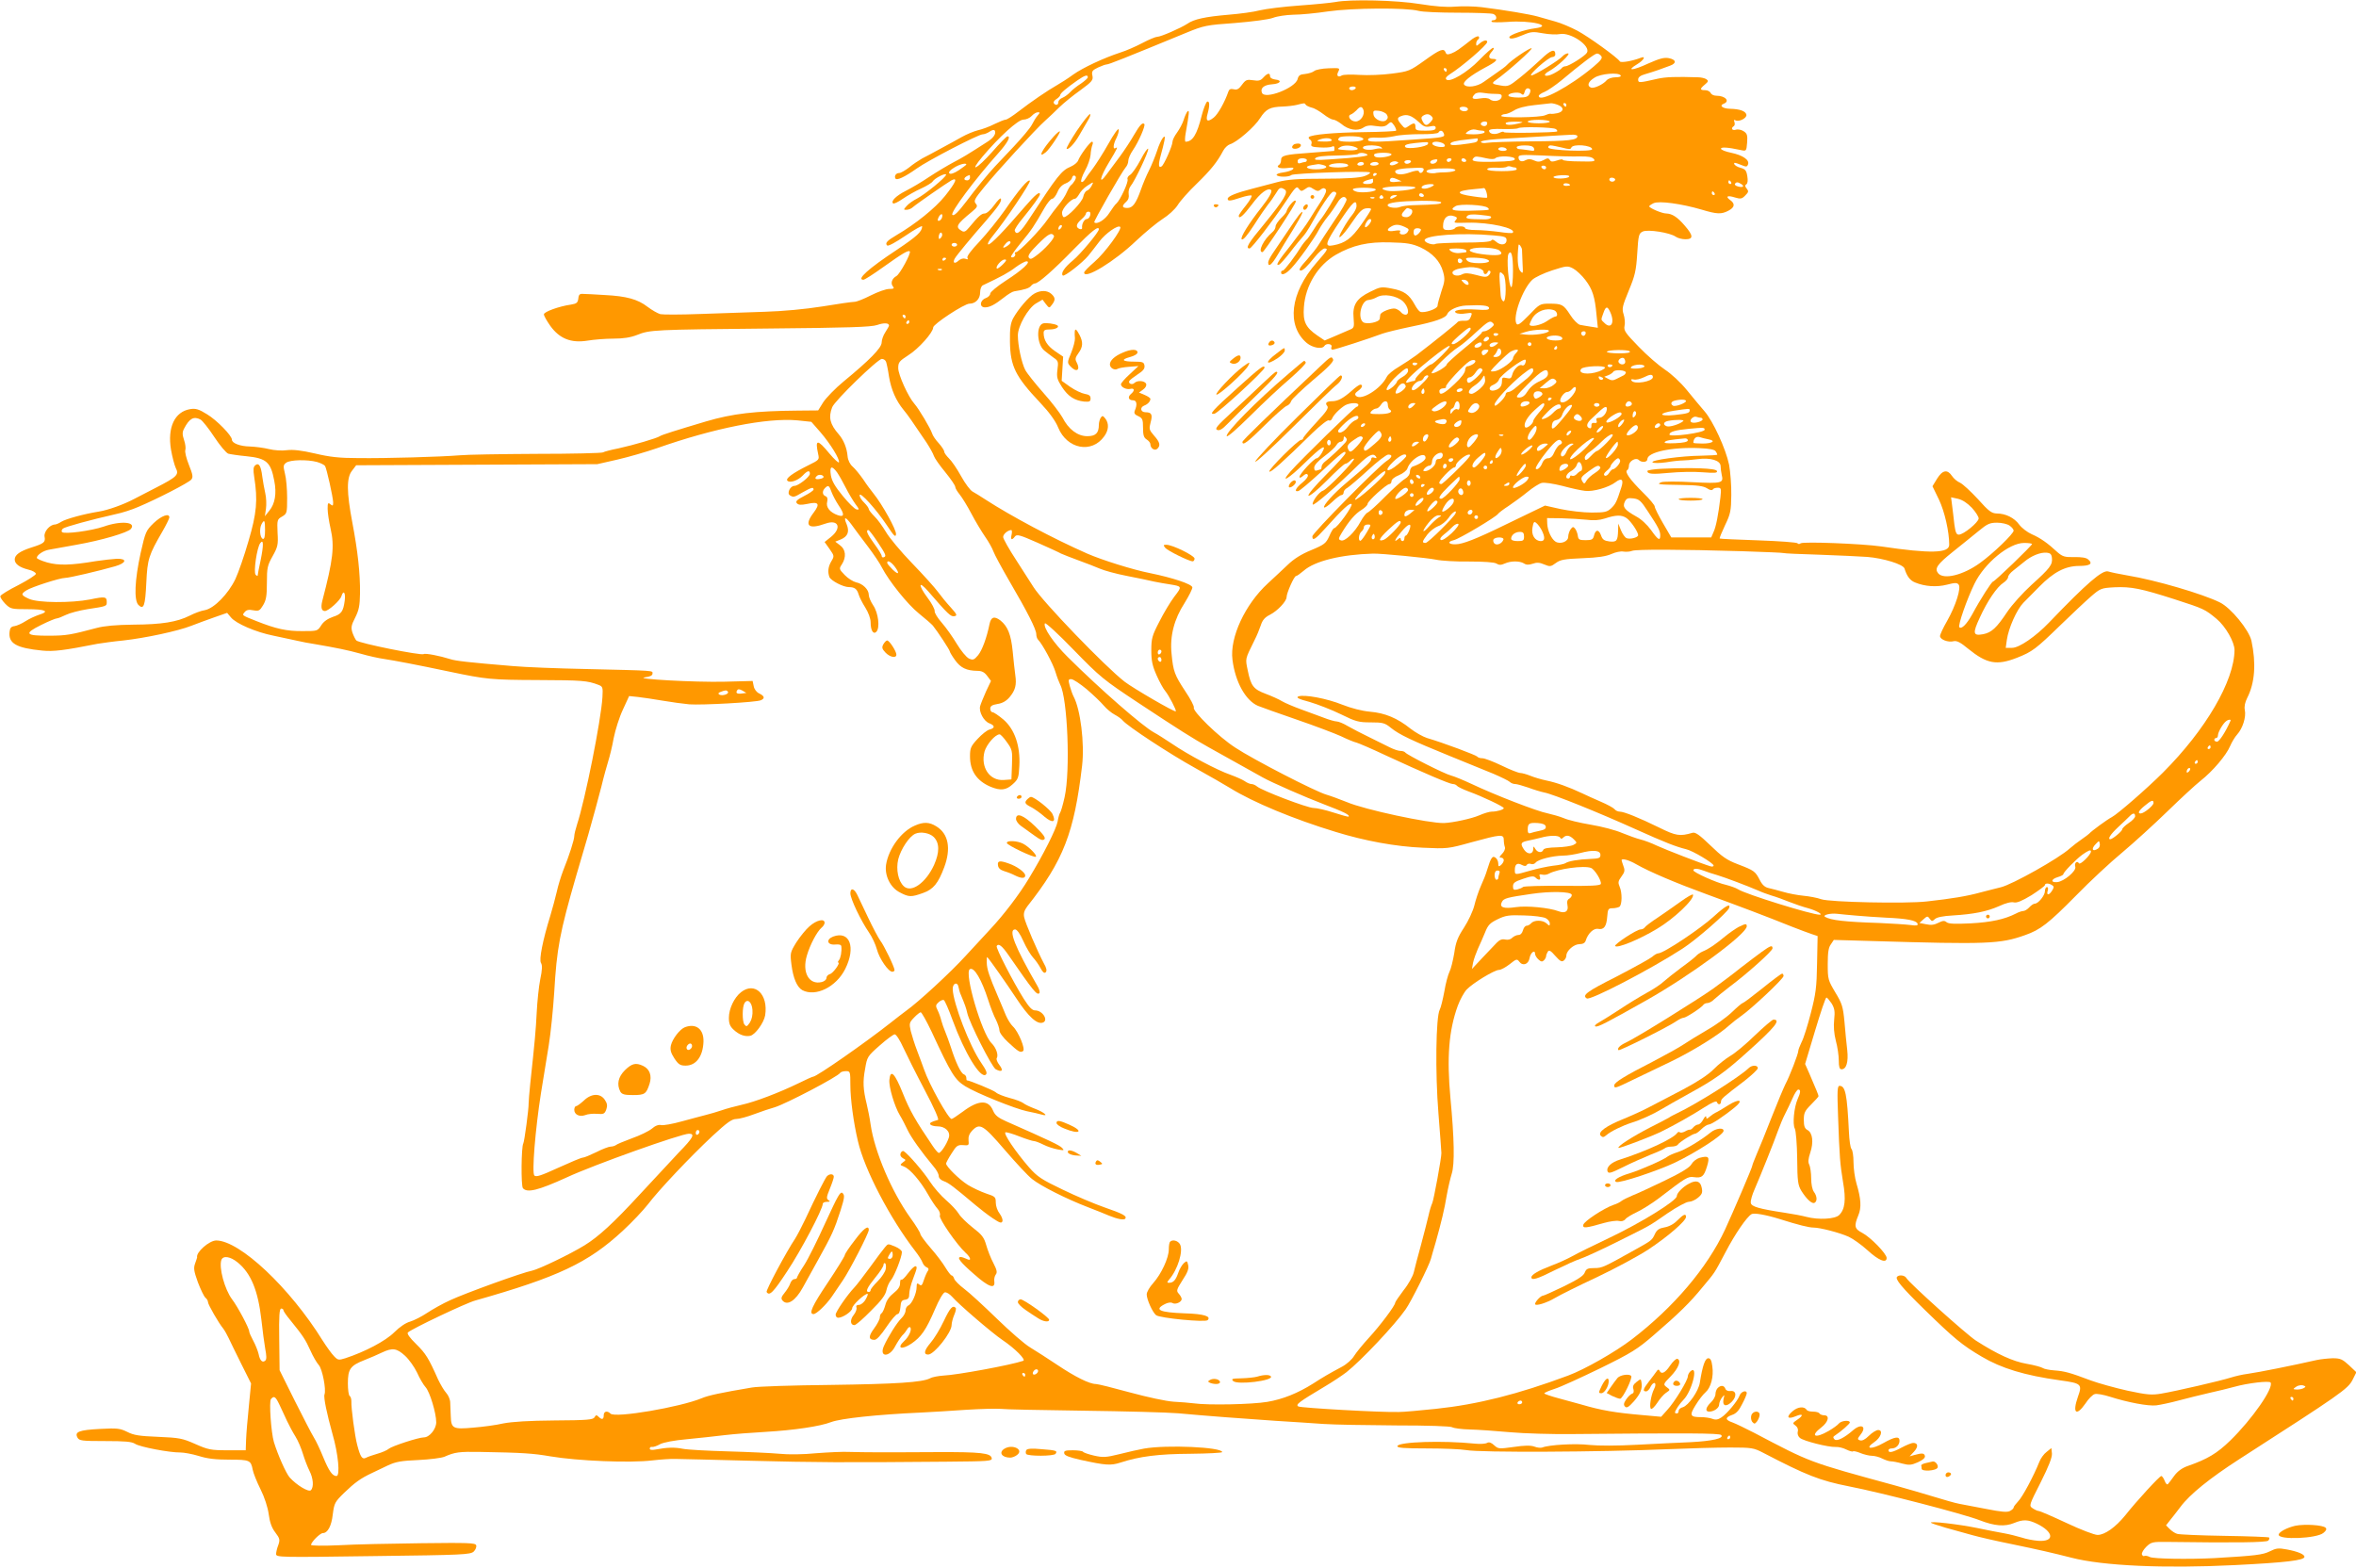 <?xml version="1.0" standalone="no"?>
<!DOCTYPE svg PUBLIC "-//W3C//DTD SVG 20010904//EN"
 "http://www.w3.org/TR/2001/REC-SVG-20010904/DTD/svg10.dtd">
<svg version="1.0" xmlns="http://www.w3.org/2000/svg"
 width="1280pt" height="852pt" viewBox="0 0 1280 852"
 preserveAspectRatio="xMidYMid meet">
<g transform="translate(0,852) scale(0.1,-0.1)"
fill="#ff9800" stroke="none">
<path d="M7255 8509 c-22 -4 -110 -13 -195 -19 -85 -6 -182 -18 -215 -26 -33
-9 -109 -19 -170 -24 -128 -11 -188 -24 -224 -49 -35 -23 -144 -71 -164 -71
-9 0 -45 -15 -81 -34 -36 -19 -89 -42 -118 -51 -92 -30 -205 -83 -257 -120
-27 -20 -68 -46 -89 -58 -51 -29 -139 -89 -209 -143 -31 -24 -62 -44 -69 -44
-7 0 -34 -11 -61 -24 -27 -14 -68 -29 -91 -34 -23 -6 -61 -22 -86 -36 -25 -14
-75 -42 -113 -62 -37 -21 -84 -45 -103 -55 -19 -11 -51 -32 -71 -49 -21 -16
-45 -30 -53 -30 -18 0 -29 -16 -21 -30 7 -12 50 8 115 54 61 44 336 186 358
186 10 0 27 7 39 15 12 9 24 11 27 6 10 -16 -5 -40 -42 -63 -109 -70 -132 -84
-182 -110 -30 -16 -89 -51 -130 -78 -41 -28 -99 -62 -129 -77 -53 -27 -82 -56
-69 -68 4 -4 27 7 53 25 25 17 70 43 100 56 30 14 58 31 62 38 11 18 73 49 73
37 0 -14 -114 -107 -158 -130 -20 -10 -46 -28 -56 -40 -18 -20 -18 -21 -1 -21
10 0 26 6 34 14 22 19 185 132 210 146 37 19 24 -11 -35 -85 -54 -67 -160
-152 -264 -213 -51 -30 -63 -43 -50 -56 5 -5 46 17 99 53 50 34 91 57 91 51 0
-28 -28 -54 -137 -127 -156 -103 -222 -163 -182 -163 7 0 55 31 108 69 105 75
136 93 144 85 8 -9 -54 -124 -73 -134 -24 -13 -33 -39 -19 -56 9 -11 5 -14
-20 -14 -18 0 -62 -16 -100 -35 -37 -19 -77 -35 -89 -35 -12 0 -90 -11 -174
-25 -95 -15 -214 -26 -313 -29 -88 -3 -246 -8 -351 -12 -105 -4 -202 -4 -216
-1 -15 4 -46 22 -70 40 -53 41 -114 58 -233 64 -49 3 -101 6 -115 6 -20 2 -26
-3 -28 -25 -3 -23 -9 -28 -40 -33 -64 -9 -147 -39 -147 -53 0 -8 16 -36 35
-63 50 -69 112 -94 201 -80 35 6 99 11 141 11 54 0 93 6 129 20 70 28 89 29
714 35 432 4 558 8 590 19 37 13 65 12 65 -3 0 -3 -9 -19 -20 -36 -11 -16 -20
-42 -20 -56 0 -29 -66 -96 -207 -212 -45 -37 -94 -88 -110 -112 l-28 -45 -110
-1 c-233 -2 -354 -16 -500 -59 -161 -48 -241 -73 -250 -80 -16 -11 -142 -48
-224 -66 -41 -8 -79 -18 -85 -22 -6 -4 -168 -8 -361 -8 -192 -1 -381 -4 -420
-8 -96 -8 -393 -17 -550 -15 -101 0 -154 6 -234 25 -74 17 -118 22 -152 18
-27 -4 -70 -1 -98 6 -28 7 -75 13 -104 14 -53 1 -97 18 -97 37 0 22 -82 106
-135 138 -45 28 -62 33 -92 28 -84 -14 -124 -99 -104 -220 7 -40 19 -85 26
-100 19 -36 7 -48 -108 -107 -49 -25 -103 -53 -120 -62 -55 -29 -140 -60 -192
-68 -81 -13 -178 -40 -202 -55 -12 -8 -28 -15 -35 -15 -28 -1 -60 -39 -56 -65
6 -31 -2 -38 -72 -60 -62 -20 -90 -40 -90 -65 0 -24 26 -43 74 -55 23 -5 41
-16 41 -23 0 -6 -43 -34 -95 -61 -52 -26 -96 -53 -98 -60 -2 -6 10 -24 26 -41
29 -29 34 -30 121 -30 98 0 123 -12 64 -30 -21 -7 -54 -22 -74 -35 -20 -13
-47 -25 -60 -27 -18 -2 -25 -10 -27 -31 -7 -63 36 -88 178 -102 61 -6 118 1
300 37 25 4 88 13 140 18 118 13 297 51 370 80 30 12 86 32 125 46 l69 24 21
-25 c27 -33 135 -80 231 -99 44 -9 100 -21 126 -27 26 -6 71 -15 100 -19 116
-20 176 -32 248 -52 41 -12 100 -25 130 -29 53 -8 170 -30 355 -69 196 -41
222 -44 475 -45 243 -1 271 -3 331 -26 24 -9 25 -14 22 -67 -7 -123 -94 -558
-138 -692 -8 -25 -15 -53 -15 -63 0 -19 -27 -105 -61 -189 -11 -29 -27 -80
-34 -113 -8 -33 -23 -91 -35 -130 -42 -136 -62 -239 -51 -257 8 -12 7 -38 -4
-90 -8 -40 -16 -120 -19 -178 -5 -98 -10 -155 -35 -386 -5 -49 -9 -98 -9 -109
1 -29 -23 -208 -29 -218 -11 -18 -13 -230 -2 -243 23 -27 83 -12 239 59 146
68 621 237 663 237 35 0 23 -22 -56 -103 -45 -48 -140 -150 -212 -228 -141
-153 -222 -228 -300 -276 -80 -49 -247 -129 -284 -137 -50 -9 -365 -123 -446
-161 -38 -17 -95 -49 -125 -69 -30 -20 -72 -41 -92 -47 -23 -6 -57 -29 -86
-58 -47 -47 -159 -106 -266 -141 -36 -11 -40 -11 -61 11 -13 13 -41 52 -62 85
-178 287 -450 543 -578 544 -38 0 -112 -65 -104 -92 0 -2 -5 -16 -11 -33 -9
-25 -7 -41 15 -102 15 -39 33 -77 41 -84 8 -6 14 -17 14 -24 0 -13 58 -114 83
-144 7 -9 20 -32 29 -51 9 -19 40 -83 69 -141 l53 -106 -12 -124 c-7 -68 -14
-150 -15 -181 l-2 -58 -99 0 c-90 0 -105 3 -175 34 -70 31 -86 34 -202 39
-103 4 -133 9 -168 27 -39 19 -53 21 -148 16 -114 -6 -139 -16 -122 -47 9 -17
23 -19 150 -19 108 0 145 -3 163 -15 25 -17 189 -48 246 -47 19 0 64 -8 100
-19 47 -15 93 -20 167 -20 110 0 116 -3 126 -55 3 -17 22 -65 42 -105 22 -44
40 -99 45 -137 6 -44 16 -73 36 -99 24 -32 26 -39 16 -68 -7 -17 -12 -40 -12
-49 0 -18 24 -18 528 -11 491 6 528 8 546 25 10 10 16 25 13 34 -5 13 -44 14
-299 11 -161 -2 -362 -6 -446 -11 -89 -4 -152 -3 -152 2 0 15 49 64 64 64 26
0 47 38 54 102 8 61 11 67 62 117 57 55 90 79 150 107 19 9 59 28 88 42 43 20
72 25 165 29 61 3 126 11 142 18 56 25 80 28 195 26 231 -4 287 -8 380 -24
148 -25 434 -37 555 -22 44 5 100 9 125 8 25 0 209 -5 410 -10 348 -9 497 -10
1063 -5 228 2 248 3 245 19 -5 28 -59 34 -298 33 -124 -1 -268 -1 -320 -1 -52
0 -122 1 -155 2 -33 2 -114 -2 -180 -7 -70 -7 -153 -8 -200 -3 -44 4 -170 10
-280 13 -110 3 -220 9 -245 14 -45 9 -85 8 -148 -4 -21 -4 -32 -2 -32 5 0 7 6
11 13 9 6 -1 26 5 43 15 19 10 77 21 145 27 63 6 155 16 204 22 50 6 151 14
225 18 154 9 296 30 355 53 53 20 247 41 490 52 55 3 165 9 245 15 80 5 163 7
185 5 22 -3 225 -7 450 -10 226 -3 457 -9 515 -14 152 -14 352 -29 530 -41 85
-5 202 -13 260 -17 58 -4 236 -7 395 -8 172 0 296 -4 305 -10 8 -5 51 -11 95
-12 44 -1 143 -8 220 -15 77 -7 226 -11 330 -10 633 6 806 5 816 -5 18 -18
-49 -33 -166 -39 -60 -2 -191 -9 -290 -14 -110 -6 -211 -6 -260 -1 -74 9 -219
1 -256 -14 -8 -3 -28 -1 -43 5 -20 7 -52 7 -112 -2 -80 -11 -84 -11 -106 9
-16 15 -28 19 -39 13 -8 -5 -38 -7 -65 -4 -177 18 -414 10 -422 -13 -3 -10 34
-13 161 -13 90 0 186 -4 213 -9 75 -14 728 -11 1099 5 116 5 266 9 335 9 118
0 128 -2 180 -29 234 -122 308 -151 465 -182 176 -34 623 -150 710 -184 82
-32 137 -36 188 -15 48 20 75 19 123 -4 93 -45 98 -99 8 -93 -27 2 -68 10 -91
18 -24 7 -66 18 -95 23 -29 5 -96 18 -148 29 -98 20 -260 39 -249 28 3 -3 39
-15 80 -27 41 -11 106 -29 144 -40 39 -11 135 -33 215 -49 150 -31 223 -48
325 -74 171 -44 503 -59 885 -40 280 14 380 26 380 45 0 14 -37 29 -95 40 -47
9 -59 7 -93 -10 -38 -19 -78 -24 -302 -37 -141 -7 -331 -4 -350 6 -11 6 -24 8
-29 6 -5 -3 -11 0 -14 8 -3 7 8 26 23 41 28 27 34 28 117 27 364 -5 536 -3
546 7 6 6 8 13 5 17 -4 3 -113 7 -243 9 -130 2 -246 7 -257 11 -11 3 -29 15
-40 26 l-20 20 21 27 c12 14 37 47 57 73 51 69 161 157 319 259 549 353 591
382 616 431 l21 42 -40 38 c-36 33 -47 38 -89 38 -26 -1 -66 -5 -88 -10 -132
-30 -312 -66 -375 -75 -25 -3 -65 -12 -90 -20 -57 -18 -295 -73 -377 -87 -53
-9 -77 -7 -185 16 -67 15 -157 40 -198 55 -114 43 -143 51 -199 55 -28 2 -57
8 -63 13 -7 5 -47 16 -88 23 -74 13 -158 51 -275 126 -50 32 -363 313 -378
340 -8 15 -39 19 -50 7 -13 -12 25 -58 148 -178 164 -160 206 -194 311 -256
108 -64 233 -102 426 -129 117 -16 122 -21 97 -90 -31 -89 -9 -108 41 -36 16
25 39 48 50 51 11 4 48 -3 83 -14 97 -31 208 -52 252 -47 22 3 76 14 120 26
44 12 118 30 165 41 47 10 110 26 140 34 71 20 190 34 196 23 18 -29 -100
-199 -219 -315 -72 -70 -124 -101 -230 -138 -32 -11 -56 -29 -74 -53 -15 -21
-30 -41 -35 -46 -4 -5 -12 3 -17 17 -6 15 -14 27 -19 27 -9 0 -132 -133 -196
-214 -52 -64 -111 -106 -150 -106 -17 0 -93 29 -169 65 -77 36 -144 65 -151
65 -6 0 -21 7 -33 15 -20 14 -20 15 44 141 44 88 63 136 61 157 l-3 29 -26
-21 c-15 -11 -32 -35 -39 -53 -30 -76 -93 -194 -116 -216 -13 -14 -24 -28 -24
-33 0 -5 -9 -13 -20 -19 -15 -8 -47 -5 -128 11 -59 11 -125 24 -147 28 -22 4
-85 22 -140 39 -55 17 -149 44 -210 61 -472 129 -455 123 -765 286 -47 24
-100 50 -117 56 -41 14 -42 27 -3 41 22 7 38 24 55 59 14 26 25 53 25 59 0 19
-31 10 -39 -13 -12 -31 -68 -98 -98 -118 -19 -13 -32 -15 -50 -8 -13 5 -41 9
-61 9 -60 0 -65 9 -30 65 17 28 41 59 54 70 29 25 45 85 37 141 -4 32 -10 44
-22 44 -17 0 -31 -39 -46 -133 -7 -46 -62 -124 -92 -133 -13 -3 -23 -12 -23
-20 0 -8 -4 -14 -10 -14 -5 0 -10 2 -10 5 0 11 26 49 46 69 46 46 83 192 39
156 -8 -7 -15 -20 -15 -28 0 -22 -72 -140 -112 -183 l-33 -37 -100 9 c-151 13
-226 26 -335 58 -19 5 -72 20 -117 32 -46 12 -83 25 -83 28 0 4 26 15 57 25
32 10 143 61 248 112 169 83 201 103 290 180 137 118 197 177 263 258 71 85
63 72 126 191 52 100 116 193 142 208 13 8 77 -3 154 -27 101 -32 158 -46 183
-46 34 0 140 -27 191 -50 22 -10 69 -43 103 -74 60 -55 103 -72 103 -41 0 23
-88 113 -132 136 -43 22 -46 37 -22 95 18 42 15 90 -10 174 -9 30 -16 82 -16
115 0 34 -5 66 -11 72 -6 6 -12 48 -14 94 -10 205 -19 249 -51 249 -12 0 -13
-28 -8 -162 8 -229 11 -262 27 -360 17 -96 11 -149 -21 -180 -22 -22 -112 -27
-177 -10 -22 6 -74 16 -115 22 -145 22 -185 34 -188 54 -2 11 7 44 21 75 32
74 104 253 127 318 10 28 27 69 38 90 11 21 29 59 41 86 11 26 25 47 31 47 14
0 13 -16 -4 -53 -19 -44 -28 -135 -15 -159 6 -11 12 -84 13 -162 1 -126 4
-145 23 -177 29 -46 59 -73 72 -64 15 9 13 36 -4 59 -9 12 -15 42 -15 74 0 29
-5 62 -10 73 -8 14 -6 32 5 66 19 56 13 108 -15 123 -15 8 -20 21 -20 55 0 38
5 49 40 84 22 22 40 42 40 45 0 5 -11 33 -50 123 l-23 52 54 180 c30 100 57
181 62 181 4 0 16 -15 28 -32 16 -27 19 -43 14 -88 -4 -36 -1 -76 9 -115 9
-32 16 -81 16 -107 0 -35 4 -48 15 -48 26 0 38 39 31 104 -4 34 -11 103 -15
153 -8 84 -13 100 -50 161 -39 66 -41 71 -41 153 0 63 4 91 17 108 l16 24 206
-6 c631 -19 698 -16 833 32 83 29 127 63 278 216 74 76 187 181 250 233 63 53
174 154 245 223 72 70 153 145 181 167 65 51 139 138 160 188 9 21 26 50 39
64 29 32 49 94 41 132 -4 19 1 42 13 66 42 82 49 188 23 310 -13 59 -112 180
-172 209 -93 46 -348 121 -500 146 -47 8 -94 18 -106 22 -31 10 -116 -63 -322
-278 -73 -76 -162 -137 -200 -137 l-35 0 6 43 c9 64 54 165 90 202 18 18 57
58 87 88 77 78 139 111 214 112 62 0 79 12 50 36 -10 9 -38 13 -75 12 -51 -1
-63 3 -89 25 -56 52 -95 79 -141 99 -25 11 -56 35 -69 53 -26 36 -73 60 -122
60 -28 1 -43 12 -102 78 -39 42 -82 82 -97 89 -15 6 -35 23 -44 37 -25 37 -51
33 -81 -15 l-25 -41 35 -72 c31 -65 56 -175 56 -246 0 -46 -100 -49 -370 -9
-104 15 -422 27 -437 17 -6 -5 -14 -5 -17 0 -3 5 -99 12 -213 16 -114 4 -209
8 -210 10 -2 2 11 34 29 72 30 62 33 79 34 164 1 52 -5 127 -12 165 -18 87
-87 237 -134 291 -19 22 -62 73 -95 114 -35 43 -85 89 -120 112 -33 22 -97 77
-142 124 -73 75 -82 88 -77 113 4 16 1 44 -5 63 -10 31 -7 44 28 129 34 82 40
108 46 202 6 100 9 109 30 119 28 13 148 -6 179 -28 11 -8 35 -14 53 -14 44 0
43 20 -3 73 -40 47 -69 66 -101 67 -24 0 -93 30 -93 39 0 3 11 11 24 17 30 14
152 -3 261 -35 83 -25 107 -26 145 -6 35 18 38 38 10 58 -28 20 -15 27 26 14
30 -9 38 -8 56 11 18 18 19 23 8 37 -10 12 -11 18 -2 24 7 4 9 21 5 44 -5 31
-11 38 -36 45 -17 4 -33 14 -35 21 -3 9 5 8 32 -3 34 -14 37 -14 43 1 9 24
-29 50 -92 63 -30 6 -55 16 -55 22 0 10 36 8 106 -7 32 -7 32 -7 36 40 3 40 0
50 -19 62 -12 8 -31 12 -43 8 -20 -6 -28 9 -10 20 5 3 6 13 3 22 -4 10 -2 14
4 10 19 -12 65 11 61 30 -4 19 -35 31 -90 32 -39 1 -59 17 -34 27 37 14 10 44
-40 44 -14 0 -27 7 -30 15 -4 8 -17 15 -30 15 -30 0 -30 7 -1 31 19 16 20 20
7 29 -8 5 -28 10 -45 10 -117 4 -177 2 -220 -8 -100 -23 -105 -23 -105 -4 0
12 12 22 38 29 20 6 53 16 72 23 19 7 47 17 63 23 37 13 34 33 -6 41 -26 5
-51 -2 -112 -29 -84 -39 -123 -42 -62 -5 37 22 52 48 21 36 -46 -18 -107 -28
-113 -20 -14 22 -171 135 -231 167 -36 19 -90 42 -120 50 -30 9 -73 21 -95 27
-42 12 -177 35 -305 51 -41 5 -106 6 -145 3 -48 -4 -108 1 -190 14 -126 21
-380 27 -460 11z m452 -48 c21 -6 117 -10 214 -10 96 0 183 -3 192 -7 21 -8
22 -34 1 -34 -8 0 -13 -3 -10 -8 2 -4 42 -4 88 -1 124 10 254 -21 146 -35 -56
-7 -138 -36 -138 -48 0 -13 26 -9 75 12 42 18 55 19 108 9 33 -6 75 -8 93 -4
58 10 167 -64 146 -101 -10 -18 -99 -74 -117 -74 -7 0 -17 -5 -20 -10 -4 -6
-24 -19 -45 -30 -45 -23 -66 -9 -23 14 45 25 120 95 102 96 -9 0 -22 -7 -29
-15 -17 -21 -154 -105 -170 -105 -20 0 92 99 113 100 9 0 17 6 17 14 0 34 -25
25 -78 -26 -32 -30 -84 -76 -117 -102 -55 -44 -62 -47 -99 -41 -51 8 -55 12
-29 30 64 45 204 170 194 173 -10 3 -111 -65 -136 -93 -5 -6 -28 -23 -50 -38
-22 -15 -55 -39 -74 -52 -35 -26 -94 -34 -107 -14 -8 14 34 48 113 91 65 34
77 48 43 48 -24 0 -26 17 -3 42 9 10 11 18 5 18 -6 0 -39 -29 -74 -65 -66 -69
-162 -125 -180 -107 -7 7 0 16 18 28 67 42 204 160 204 176 0 14 -22 9 -42 -9
-16 -14 -18 -15 -18 0 0 9 5 19 10 22 6 4 8 11 4 16 -3 5 -18 -1 -35 -13 -74
-58 -88 -68 -113 -78 -21 -8 -28 -7 -32 5 -10 25 -29 18 -115 -44 -80 -57 -85
-59 -177 -71 -52 -7 -130 -10 -176 -7 -45 3 -88 2 -96 -3 -21 -13 -31 -1 -19
21 10 20 8 20 -53 18 -35 -1 -70 -8 -78 -15 -8 -7 -31 -14 -50 -16 -27 -2 -35
-8 -40 -27 -11 -49 -179 -114 -194 -75 -10 25 11 43 55 46 46 3 57 22 17 26
-16 2 -28 9 -28 18 0 20 -14 17 -36 -7 -15 -17 -26 -20 -56 -15 -33 5 -40 3
-60 -24 -17 -24 -28 -30 -45 -25 -17 4 -25 0 -29 -12 -20 -58 -57 -124 -80
-142 -34 -27 -45 -19 -33 22 12 43 11 69 -2 65 -6 -2 -20 -36 -30 -75 -26
-105 -50 -143 -88 -143 -4 0 -4 21 1 48 19 107 21 127 10 117 -5 -5 -15 -26
-21 -46 -6 -20 -23 -51 -36 -69 -14 -19 -25 -41 -25 -51 0 -21 -46 -125 -59
-133 -17 -11 -19 8 -5 59 8 28 17 64 20 80 11 51 -20 9 -40 -55 -10 -30 -29
-77 -43 -105 -14 -27 -34 -75 -44 -104 -27 -76 -45 -101 -74 -101 -30 0 -32
11 -6 34 12 11 16 25 13 42 -2 14 2 32 10 42 23 27 100 190 96 203 -2 7 -21
-20 -41 -59 -21 -40 -47 -76 -57 -82 -11 -6 -17 -17 -14 -24 6 -15 -40 -113
-60 -131 -7 -5 -24 -29 -39 -52 -23 -37 -68 -65 -82 -51 -5 4 150 275 171 299
8 8 14 25 14 36 0 11 11 37 25 57 31 45 70 135 62 142 -10 11 -25 -6 -57 -61
-17 -30 -52 -83 -77 -117 -26 -35 -58 -78 -72 -97 -44 -60 -35 -14 13 65 48
80 52 89 36 79 -15 -9 -12 22 6 56 8 17 14 38 12 46 -2 9 -27 -26 -56 -78 -29
-52 -68 -112 -85 -135 -18 -23 -37 -50 -43 -60 -7 -10 -15 -16 -19 -12 -5 5 4
31 19 59 16 28 29 67 31 87 1 21 6 45 10 55 4 9 3 17 -2 17 -11 0 -66 -75 -76
-103 -4 -10 -21 -24 -39 -32 -51 -21 -73 -50 -222 -278 -52 -81 -74 -99 -83
-70 -2 6 18 37 45 69 53 65 92 119 92 128 0 19 -26 -2 -81 -66 -114 -133 -188
-210 -200 -206 -6 2 5 23 26 48 62 75 208 291 200 298 -9 10 -59 -48 -135
-159 -36 -51 -98 -128 -138 -171 -47 -49 -71 -82 -66 -89 5 -9 2 -10 -11 -5
-11 4 -25 0 -37 -10 -21 -20 -34 -13 -21 11 10 18 92 117 172 208 65 76 84
103 79 117 -2 7 -18 -9 -36 -34 -19 -26 -41 -46 -52 -46 -17 0 -33 -13 -84
-75 -20 -24 -28 -28 -42 -19 -35 21 -28 34 56 103 30 25 33 31 21 45 -12 14
-6 26 45 88 65 81 280 316 333 363 18 16 53 49 76 72 24 23 75 65 115 93 64
47 70 55 65 79 -5 23 -1 29 30 44 20 9 41 17 48 17 11 0 92 32 432 172 95 39
108 42 265 53 96 8 182 19 206 28 23 9 72 16 110 17 38 0 123 8 189 18 133 19
425 21 492 3z m992 -245 c9 -11 0 -23 -41 -58 -128 -108 -298 -199 -298 -159
0 5 14 15 32 22 17 7 59 36 92 63 101 85 180 145 192 145 6 1 17 -5 23 -13z
m-839 -76 c0 -5 -2 -10 -4 -10 -3 0 -8 5 -11 10 -3 6 -1 10 4 10 6 0 11 -4 11
-10z m945 -30 c4 -6 -8 -10 -28 -10 -19 0 -40 -7 -48 -16 -19 -23 -69 -46 -85
-40 -24 9 -16 33 19 54 34 22 131 30 142 12z m-2895 -10 c0 -5 -17 -20 -37
-34 -21 -13 -47 -34 -58 -46 -11 -12 -30 -26 -42 -31 -13 -5 -23 -15 -23 -24
0 -17 -16 -20 -25 -5 -3 5 3 15 15 22 11 7 20 17 20 21 0 10 33 38 93 80 42
29 57 33 57 17z m1455 -60 c-3 -5 -13 -10 -21 -10 -8 0 -14 5 -14 10 0 6 9 10
21 10 11 0 17 -4 14 -10z m948 -6 c3 -4 2 -15 -4 -25 -7 -15 -21 -19 -59 -19
-27 0 -51 4 -54 9 -9 14 53 25 68 12 10 -9 15 -7 19 9 5 20 18 26 30 14z
m-191 -24 c32 0 39 -3 36 -17 -4 -21 -43 -29 -63 -13 -9 8 -29 9 -55 5 -41 -7
-50 1 -27 24 7 7 24 10 41 7 16 -3 46 -6 68 -6z m-1028 -59 c3 -5 18 -12 33
-16 15 -3 43 -20 64 -36 20 -16 44 -29 52 -29 9 0 28 -11 44 -23 38 -33 88
-41 119 -21 18 12 36 15 70 9 35 -5 50 -3 64 10 17 15 19 15 34 -6 8 -12 13
-25 11 -29 -2 -3 -81 -7 -176 -8 -159 -2 -284 -13 -298 -27 -3 -3 0 -10 7 -14
7 -4 10 -15 7 -23 -5 -13 3 -17 45 -19 28 -2 58 0 66 4 9 5 14 3 14 -8 0 -8
-1 -15 -2 -15 -2 0 -59 -5 -128 -10 -142 -10 -160 -15 -160 -40 0 -11 -5 -22
-10 -25 -21 -13 2 -23 43 -18 32 4 39 3 31 -7 -6 -6 -30 -14 -53 -17 -22 -3
-38 -9 -35 -14 7 -12 67 -12 80 0 11 10 417 24 427 14 4 -3 -10 -13 -30 -20
-27 -9 -93 -14 -221 -14 -144 0 -196 -4 -250 -18 -37 -10 -98 -26 -137 -36
-86 -22 -135 -41 -135 -55 0 -14 13 -13 70 6 27 9 54 14 59 12 6 -1 -7 -25
-29 -53 -22 -27 -40 -53 -40 -57 0 -22 25 0 72 62 46 63 88 93 104 77 8 -7
-13 -44 -51 -92 -71 -90 -118 -166 -109 -175 7 -7 30 20 67 77 31 49 66 99 77
113 12 14 30 40 41 58 20 34 26 37 49 22 21 -13 -3 -54 -114 -190 -85 -102
-101 -130 -77 -130 11 0 131 156 196 254 52 79 60 87 71 71 12 -15 15 -16 35
-2 19 14 24 14 45 0 20 -13 27 -13 39 -3 11 9 19 10 27 2 7 -7 0 -26 -24 -64
-19 -29 -48 -75 -64 -101 -16 -27 -62 -89 -101 -139 -69 -86 -86 -114 -64
-106 6 2 33 32 61 68 27 36 59 74 69 85 10 11 26 34 35 50 62 112 114 190 129
193 9 2 17 -2 17 -10 -1 -12 -64 -116 -88 -144 -5 -6 -22 -30 -37 -55 -15 -24
-32 -49 -39 -54 -6 -6 -15 -18 -21 -26 -37 -60 -97 -139 -105 -139 -6 0 -10
-4 -10 -10 0 -20 27 -9 56 23 39 41 126 163 149 208 10 19 32 52 50 74 18 22
40 55 51 73 19 33 41 42 50 19 2 -7 -27 -60 -67 -117 -39 -58 -78 -118 -87
-133 -9 -15 -36 -49 -59 -75 -42 -46 -51 -62 -35 -62 12 1 35 23 75 73 21 26
45 47 53 47 22 0 18 -7 -44 -78 -143 -164 -164 -341 -52 -436 32 -26 83 -35
95 -16 10 17 45 12 39 -5 -4 -8 -1 -15 6 -15 13 0 204 62 270 87 19 7 89 24
156 38 133 27 189 47 197 69 9 22 57 44 102 46 88 4 125 0 125 -14 0 -10 -15
-12 -69 -8 -79 5 -134 -4 -110 -18 7 -5 31 -7 52 -3 36 5 37 5 28 -18 -7 -18
-15 -23 -37 -22 -16 1 -31 -2 -34 -6 -5 -8 -129 -108 -225 -181 -22 -16 -65
-45 -95 -63 -30 -17 -60 -42 -66 -55 -33 -66 -139 -131 -167 -103 -8 8 -5 16
11 27 23 16 29 34 12 34 -5 0 -27 -15 -47 -34 -47 -41 -75 -56 -106 -56 -30 0
-40 -10 -26 -26 9 -11 -5 -31 -60 -90 -39 -42 -71 -80 -71 -85 0 -5 -5 -9 -11
-9 -17 0 -179 -162 -173 -172 6 -9 72 50 235 210 44 42 82 72 88 68 6 -4 14 0
18 9 7 20 42 55 71 73 26 14 72 16 72 2 0 -5 -4 -10 -9 -10 -9 0 -303 -287
-360 -352 -61 -70 -9 -39 78 47 91 89 123 108 93 55 -9 -16 -22 -30 -28 -30
-15 0 -94 -86 -94 -101 0 -7 8 -5 19 5 14 12 21 14 26 6 4 -7 -7 -24 -29 -42
-37 -30 -47 -52 -22 -46 8 2 60 46 117 98 120 112 139 127 139 108 0 -7 -48
-60 -105 -117 -62 -62 -101 -109 -96 -114 5 -5 46 28 100 82 49 50 94 91 100
91 5 0 17 7 26 16 9 9 18 14 21 11 8 -8 -146 -166 -168 -173 -21 -6 -61 -60
-56 -75 4 -11 128 97 249 216 55 54 81 66 95 43 5 -8 2 -9 -9 -5 -11 4 -17 1
-17 -7 0 -13 -23 -35 -136 -130 -67 -56 -129 -125 -120 -133 3 -4 23 10 44 30
21 20 43 37 50 37 7 0 12 7 12 15 0 8 9 19 21 25 11 7 61 49 112 96 50 46 99
84 109 84 26 0 22 -15 -9 -35 -47 -31 -403 -392 -403 -409 0 -27 15 -18 69 42
99 110 135 142 144 133 9 -9 -79 -131 -95 -131 -4 0 -16 -19 -26 -43 -18 -39
-26 -46 -98 -76 -54 -22 -95 -48 -129 -81 -27 -26 -76 -71 -107 -100 -123
-113 -208 -294 -192 -415 15 -120 71 -221 138 -250 17 -7 112 -41 211 -75 99
-34 207 -75 240 -90 33 -16 71 -32 85 -35 14 -4 86 -35 160 -70 203 -94 346
-155 363 -155 9 0 18 -4 22 -9 3 -5 31 -19 63 -31 77 -28 192 -83 192 -91 0
-8 -37 -19 -66 -19 -12 0 -42 -9 -67 -20 -41 -18 -143 -40 -192 -42 -81 -2
-433 73 -528 114 -40 16 -89 34 -110 40 -58 16 -398 191 -496 256 -90 58 -232
197 -225 217 3 7 -18 47 -47 90 -58 88 -65 108 -74 203 -10 96 14 188 71 276
24 39 43 77 42 85 -4 18 -108 52 -230 77 -92 18 -261 71 -341 106 -184 81
-413 203 -552 293 -27 18 -60 38 -71 44 -12 6 -40 43 -62 83 -22 40 -52 84
-66 97 -14 14 -26 30 -26 37 0 7 -14 28 -30 46 -17 18 -33 42 -36 53 -8 26
-72 134 -96 161 -34 38 -88 158 -88 194 0 32 6 38 55 70 56 35 135 124 135
151 0 18 169 129 197 129 33 0 58 26 58 61 0 18 6 35 15 39 98 46 142 70 178
98 23 17 50 32 59 32 28 0 -22 -47 -114 -106 -46 -30 -83 -61 -83 -69 0 -9
-11 -20 -25 -25 -32 -12 -35 -50 -4 -50 26 0 53 14 104 54 21 17 46 32 55 33
57 9 81 17 91 29 6 8 16 14 22 14 18 0 100 72 212 187 96 98 135 129 135 107
0 -15 -99 -134 -141 -169 -46 -38 -67 -70 -55 -82 8 -8 107 69 139 108 16 19
42 54 60 77 32 43 101 92 113 79 12 -11 -84 -142 -140 -190 -31 -27 -56 -52
-56 -58 0 -40 164 59 283 173 48 45 113 99 143 118 32 20 67 52 82 75 13 22
60 75 104 117 77 75 112 119 143 178 8 16 25 32 37 36 38 11 135 95 164 142
32 50 55 61 122 63 26 1 61 5 77 9 43 11 43 11 49 1z m1370 -1 c35 -13 33 -37
-3 -45 -15 -3 -32 -5 -37 -3 -5 1 -18 -3 -29 -8 -24 -13 -247 -16 -239 -3 3 5
12 9 21 9 9 0 31 9 49 20 20 13 62 24 111 29 43 5 83 9 90 10 6 0 23 -3 37 -9z
m46 0 c0 -5 -2 -10 -4 -10 -3 0 -8 5 -11 10 -3 6 -1 10 4 10 6 0 11 -4 11 -10z
m-1103 -26 c10 -27 -14 -64 -42 -64 -28 0 -48 31 -26 38 8 3 21 13 30 22 20
23 30 24 38 4z m567 7 c7 -11 -14 -20 -31 -13 -7 2 -13 8 -13 13 0 12 37 12
44 0z m-440 -33 c8 -13 7 -21 -2 -30 -18 -18 -66 2 -70 30 -3 21 0 23 29 20
17 -2 37 -11 43 -20z m-1896 -5 c-9 -10 -23 -33 -32 -51 -9 -18 -54 -71 -99
-119 -45 -47 -91 -96 -102 -108 -33 -35 -108 -126 -153 -187 -48 -63 -70 -84
-78 -75 -12 12 123 193 250 335 50 56 70 93 49 91 -5 0 -42 -38 -83 -85 -84
-94 -128 -116 -53 -26 91 108 194 202 223 202 15 0 35 9 45 20 10 11 25 20 33
20 13 0 13 -2 0 -17z m2069 -35 c26 -25 37 -30 62 -25 23 5 31 3 31 -8 0 -11
-13 -15 -55 -15 -48 0 -55 2 -55 20 0 24 -8 25 -37 5 -18 -13 -22 -13 -35 3
-29 33 -30 42 -6 51 31 13 57 4 95 -31z m71 30 c9 -9 8 -16 -5 -30 -21 -23
-30 -23 -44 3 -9 17 -8 23 2 30 19 12 33 11 47 -3z m642 -29 c0 -5 -27 -9 -60
-9 -33 0 -60 4 -60 9 0 6 27 10 60 10 33 0 60 -5 60 -10z m-340 -7 c0 -14 -11
-21 -26 -15 -8 3 -11 9 -8 14 7 11 34 12 34 1z m175 -2 c-44 -11 -75 -11 -75
0 0 6 23 9 53 9 44 -1 48 -2 22 -9z m197 -31 c7 -4 10 -10 8 -13 -8 -7 -290
-11 -290 -4 0 4 -11 3 -24 -4 -27 -12 -56 -5 -56 12 0 8 26 11 75 9 41 -1 78
1 82 4 9 10 189 6 205 -4z m-399 -9 c10 0 15 -4 12 -10 -3 -5 -30 -10 -58 -10
-49 1 -51 2 -32 16 11 8 29 13 40 10 11 -3 28 -6 38 -6z m-209 -15 c8 -21 4
-22 -174 -34 -204 -15 -243 -14 -237 2 2 8 19 11 48 9 24 -2 67 2 94 8 28 7
91 11 142 11 51 -1 95 3 98 9 9 15 22 12 29 -5z m726 -15 c0 -21 -45 -27 -250
-28 -118 -1 -227 -5 -242 -8 -14 -3 -29 -1 -32 4 -4 6 31 12 86 16 51 3 156 9
233 14 77 5 155 9 173 10 17 1 32 -2 32 -8z m-1176 -6 c32 -12 3 -24 -60 -24
-59 0 -74 6 -57 23 8 9 96 9 117 1z m-159 -14 c4 -6 -12 -10 -42 -9 -36 0 -43
3 -28 9 28 12 63 12 70 0z m793 -2 c-4 -12 -9 -13 -95 -24 -36 -4 -53 -3 -53
4 0 11 30 18 100 25 19 2 39 5 43 5 5 1 7 -3 5 -10z m-270 -20 c-6 -16 -109
-30 -122 -18 -11 11 5 18 54 23 68 7 72 7 68 -5z m76 6 c9 -3 16 -10 16 -16 0
-14 -63 -5 -68 10 -4 13 25 16 52 6z m-469 -24 c28 -11 2 -20 -50 -16 -52 4
-53 5 -35 16 18 12 57 12 85 0z m141 -2 c4 -7 4 -10 0 -6 -4 3 -20 2 -36 -2
-33 -9 -73 -2 -64 11 8 14 92 11 100 -3z m828 -4 c5 -14 1 -16 -31 -10 -21 3
-44 6 -50 6 -7 0 -13 5 -13 10 0 6 20 10 44 10 31 0 46 -5 50 -16z m153 4 c37
-10 47 -10 50 0 8 22 113 13 113 -9 0 -15 -233 -7 -238 9 -2 6 3 12 12 12 9 0
37 -6 63 -12z m-302 -8 c4 -6 -5 -10 -19 -10 -14 0 -26 5 -26 10 0 6 9 10 19
10 11 0 23 -4 26 -10z m-757 -29 c14 -9 -49 -17 -203 -27 -74 -5 -88 -4 -78 7
9 9 46 13 118 14 58 1 108 5 112 8 9 9 35 8 51 -2z m132 0 c0 -11 -66 -22 -86
-14 -7 3 -11 9 -8 14 7 12 94 12 94 0z m1021 -11 c47 1 69 -3 78 -14 11 -13 2
-15 -78 -13 -50 0 -91 4 -91 9 0 4 -14 2 -31 -4 -24 -8 -33 -8 -39 3 -7 11
-13 11 -34 -1 -20 -10 -31 -11 -51 -2 -19 9 -32 9 -46 2 -22 -13 -39 -5 -39
16 0 13 19 14 133 9 72 -4 162 -6 198 -5z m-506 -10 c25 -6 44 -5 49 0 16 16
106 12 106 -4 0 -10 -26 -13 -115 -15 -105 -2 -128 3 -108 22 8 9 20 8 68 -3z
m-975 -10 c0 -5 -4 -10 -9 -10 -5 0 -16 -3 -25 -6 -11 -4 -16 -1 -16 10 0 10
9 16 25 16 14 0 25 -4 25 -10z m705 -9 c-8 -13 -35 -15 -35 -2 0 5 8 11 18 13
21 5 26 2 17 -11z m80 9 c-3 -5 -10 -10 -16 -10 -5 0 -9 5 -9 10 0 6 7 10 16
10 8 0 12 -4 9 -10z m80 0 c3 -5 -1 -10 -9 -10 -9 0 -16 5 -16 10 0 6 4 10 9
10 6 0 13 -4 16 -10z m-383 -23 c-12 -6 -25 -7 -29 -3 -11 10 18 25 35 18 13
-4 11 -8 -6 -15z m83 13 c-3 -5 -13 -10 -21 -10 -8 0 -14 5 -14 10 0 6 9 10
21 10 11 0 17 -4 14 -10z m-341 -21 c-7 -12 -104 -12 -104 0 0 11 53 18 87 12
13 -2 20 -7 17 -12z m86 11 c0 -5 -9 -10 -21 -10 -11 0 -17 5 -14 10 3 6 13
10 21 10 8 0 14 -4 14 -10z m80 0 c0 -5 -12 -10 -26 -10 -14 0 -23 4 -19 10 3
6 15 10 26 10 10 0 19 -4 19 -10z m-2240 -4 c0 -2 -19 -16 -41 -31 -26 -17
-45 -23 -51 -17 -6 6 3 17 24 30 29 19 68 29 68 18z m1937 -2 c37 -10 15 -24
-38 -24 -52 0 -67 16 -21 23 15 2 29 5 32 5 3 1 15 -1 27 -4z m1044 -14 c5 0
9 -4 9 -10 0 -6 -33 -10 -80 -10 -49 0 -80 4 -80 10 0 7 20 10 50 9 27 -2 53
1 57 5 4 3 13 4 21 1 7 -3 18 -5 23 -5z m169 0 c0 -5 -4 -10 -9 -10 -6 0 -13
5 -16 10 -3 6 1 10 9 10 9 0 16 -4 16 -10z m-666 -15 c-7 -17 -21 -20 -26 -5
-2 5 -22 3 -49 -7 -44 -16 -79 -13 -79 6 0 10 37 17 112 19 38 2 46 -1 42 -13z
m173 0 c-2 -5 -24 -10 -48 -11 -24 0 -48 -2 -54 -3 -20 -6 -55 -1 -55 8 0 11
43 17 112 16 27 0 46 -4 45 -10z m-427 -19 c0 -3 -4 -8 -10 -11 -5 -3 -10 -1
-10 4 0 6 5 11 10 11 6 0 10 -2 10 -4z m-2210 -21 c0 -8 -7 -15 -15 -15 -26 0
-18 20 13 29 1 1 2 -6 2 -14z m570 -15 c-6 -10 -15 -22 -20 -25 -6 -4 -16 -21
-24 -39 -7 -18 -27 -48 -43 -67 -16 -19 -44 -56 -62 -82 -39 -57 -155 -177
-171 -177 -6 0 -9 -4 -5 -9 6 -11 -13 -26 -22 -17 -3 3 21 37 53 76 58 70 71
89 128 189 16 28 35 51 42 51 8 0 20 16 29 36 9 23 25 40 44 47 16 6 32 19 35
30 2 10 9 16 15 12 8 -4 8 -12 1 -25z m2685 20 c-7 -12 -85 -14 -85 -2 0 4 20
9 45 10 28 1 44 -2 40 -8z m-939 -28 c-31 -4 -41 2 -32 17 5 7 16 6 34 -2 l27
-12 -29 -3z m1186 6 c-12 -12 -35 -1 -27 12 3 5 13 6 21 3 10 -4 12 -9 6 -15z
m-1312 -3 c0 -10 -10 -15 -32 -15 -34 0 -29 14 7 23 11 3 21 5 23 6 1 0 2 -6
2 -14z m1945 -5 c3 -5 1 -10 -4 -10 -6 0 -11 5 -11 10 0 6 2 10 4 10 3 0 8 -4
11 -10z m-3475 -21 c-6 -11 -17 -23 -25 -25 -8 -3 -17 -18 -20 -34 -6 -28 -84
-110 -105 -110 -5 0 -10 11 -10 24 0 23 49 76 70 76 5 0 15 11 23 25 7 14 26
34 43 45 37 24 37 24 24 -1z m2600 5 c0 -2 -9 -4 -21 -4 -11 0 -18 4 -14 10 5
8 35 3 35 -6z m930 6 c20 -12 9 -21 -18 -13 -12 3 -19 9 -16 14 7 11 15 11 34
-1z m-1670 -5 c0 -3 -12 -10 -26 -15 -29 -11 -54 -3 -33 11 15 9 59 12 59 4z
m-100 -14 c0 -12 -122 -25 -155 -17 -48 12 -24 21 65 24 50 1 90 -2 90 -7z
m-216 -10 c7 -11 -62 -20 -98 -14 -14 3 -26 9 -26 14 0 12 117 12 124 0z m602
-16 c4 -14 5 -27 3 -29 -2 -2 -37 1 -76 7 -101 14 -95 31 12 40 22 2 43 4 47
5 4 1 10 -9 14 -23z m1239 -5 c3 -5 1 -10 -4 -10 -6 0 -11 5 -11 10 0 6 2 10
4 10 3 0 8 -4 11 -10z m-1580 -10 c3 -5 -1 -10 -9 -10 -9 0 -16 5 -16 10 0 6
4 10 9 10 6 0 13 -4 16 -10z m-220 -10 c3 -5 -1 -10 -10 -10 -9 0 -13 5 -10
10 3 6 8 10 10 10 2 0 7 -4 10 -10z m65 0 c-20 -13 -33 -13 -25 0 3 6 14 10
23 10 15 0 15 -2 2 -10z m-113 -6 c-3 -3 -12 -4 -19 -1 -8 3 -5 6 6 6 11 1 17
-2 13 -5z m-97 -44 c0 -10 -10 -31 -23 -47 -13 -15 -36 -50 -51 -77 -44 -75
-8 -50 49 35 39 58 56 75 78 77 15 2 27 0 26 -5 0 -4 -24 -42 -53 -83 -54 -76
-87 -101 -153 -113 -50 -10 -43 12 39 135 68 102 88 120 88 78z m460 20 c0 -9
-19 -11 -155 -15 -27 -1 -57 -5 -67 -9 -22 -10 -69 -4 -69 9 0 14 60 22 184
24 65 0 107 -3 107 -9z m253 -29 c13 -13 16 -13 -100 -16 -92 -2 -110 4 -75
25 22 14 159 7 175 -9z m-419 -7 c21 -8 2 -44 -23 -44 -27 0 -33 12 -14 32 18
21 16 20 37 12z m-1741 -34 c-3 -11 -11 -20 -18 -20 -14 0 -29 -28 -26 -47 1
-8 -4 -10 -14 -7 -22 9 -19 27 10 52 14 12 25 26 25 32 0 5 6 10 14 10 9 0 12
-7 9 -20z m-806 -15 c-4 -8 -11 -15 -17 -15 -7 0 -7 6 0 21 13 23 26 19 17 -6z
m2982 9 c9 -8 -10 -17 -36 -16 -90 1 -104 4 -93 17 8 10 27 12 68 8 31 -3 59
-7 61 -9z m-195 0 c13 -5 14 -9 5 -20 -13 -16 -13 -16 65 -14 119 3 269 -31
244 -55 -3 -3 -36 -1 -74 5 -38 5 -95 10 -126 10 -32 0 -58 5 -58 10 0 6 -11
10 -24 10 -14 0 -28 -4 -31 -10 -3 -5 -19 -10 -36 -10 -23 0 -29 4 -29 21 0
46 26 68 64 53z m-454 -21 c-1 -14 -27 -43 -33 -37 -7 7 14 44 25 44 5 0 8 -3
8 -7z m-1688 -45 c-7 -7 -12 -8 -12 -2 0 14 12 26 19 19 2 -3 -1 -11 -7 -17z
m1870 9 c24 -11 25 -14 14 -30 -14 -18 -51 -13 -39 5 4 7 -6 8 -31 4 -38 -7
-49 5 -18 23 22 13 41 13 74 -2z m88 -15 c0 -4 -5 -13 -12 -20 -18 -18 -28
-15 -28 8 0 13 7 20 20 20 11 0 20 -4 20 -8z m-2609 -45 c-8 -8 -11 -7 -11 4
0 20 13 34 18 19 3 -7 -1 -17 -7 -23z m615 12 c7 -11 -51 -76 -100 -111 -23
-17 -30 -18 -37 -7 -6 10 8 30 49 71 58 58 75 67 88 47z m2389 2 c61 -5 70 -9
70 -26 0 -26 -31 -31 -56 -9 -14 12 -22 15 -27 7 -5 -7 -57 -11 -150 -11 -78
-1 -147 -4 -152 -7 -14 -9 -60 6 -60 20 0 27 201 42 375 26z m-2625 -39 c0 -4
-9 -13 -20 -20 -23 -14 -26 -8 -7 13 13 16 27 19 27 7z m2227 -26 c66 -31 107
-75 123 -132 11 -39 10 -52 -9 -107 -11 -35 -21 -70 -21 -79 0 -16 -72 -41
-94 -32 -6 2 -20 20 -30 39 -30 55 -58 75 -124 87 -57 11 -63 10 -117 -17 -75
-36 -98 -72 -91 -143 4 -50 3 -54 -22 -64 -15 -6 -51 -22 -81 -35 l-54 -23
-40 27 c-64 44 -79 76 -73 154 8 118 77 229 174 285 91 52 175 71 296 67 90
-2 118 -7 163 -27z m-2517 14 c0 -5 -7 -10 -15 -10 -8 0 -15 5 -15 10 0 6 7
10 15 10 8 0 15 -4 15 -10z m3069 -28 c0 -9 2 -43 3 -75 3 -55 3 -57 -13 -39
-14 17 -17 72 -9 140 1 12 19 -12 19 -26z m-123 -3 c27 -22 3 -30 -69 -23 -83
8 -118 25 -71 35 43 8 124 2 140 -12z m-181 1 c3 -5 3 -10 -2 -11 -4 0 -20 -2
-35 -4 -14 -2 -35 3 -45 10 -16 13 -13 14 29 15 26 0 50 -4 53 -10z m255 -111
c0 -49 -4 -89 -9 -89 -14 0 -28 160 -15 181 15 24 24 -10 24 -92z m-3080 67
c0 -3 -4 -8 -10 -11 -5 -3 -10 -1 -10 4 0 6 5 11 10 11 6 0 10 -2 10 -4z
m2804 -17 c-8 -14 -24 -10 -24 6 0 9 6 12 15 9 8 -4 12 -10 9 -15z m124 15
c40 -11 23 -24 -32 -24 -35 0 -58 5 -66 15 -11 13 -6 15 31 15 24 0 54 -3 67
-6z m-2620 -31 c-15 -15 -30 -25 -32 -22 -10 9 25 49 42 49 13 0 11 -6 -10
-27z m3165 -84 c39 -51 52 -91 61 -192 l7 -68 -38 6 c-21 3 -48 8 -59 10 -12
3 -36 27 -53 54 -37 57 -45 61 -114 61 -50 0 -53 -2 -110 -62 -46 -47 -61 -58
-68 -47 -22 36 33 189 86 239 14 13 62 36 108 51 78 25 84 26 114 10 17 -9 47
-37 66 -62z m-584 65 c17 -4 31 -13 31 -20 0 -17 17 -18 23 -1 2 6 8 9 13 4 4
-4 1 -14 -7 -22 -12 -12 -22 -12 -69 1 -43 11 -60 12 -77 3 -25 -13 -57 -5
-51 14 3 6 20 15 39 18 50 9 63 10 98 3z m-2912 -10 c-3 -3 -12 -4 -19 -1 -8
3 -5 6 6 6 11 1 17 -2 13 -5z m3051 -26 c17 -17 16 -151 0 -145 -7 2 -14 17
-15 33 -10 136 -10 137 15 112z m-193 -39 c12 -19 -5 -23 -22 -6 -16 16 -16
17 -1 17 9 0 20 -5 23 -11z m-352 -107 c28 -27 37 -72 13 -72 -7 0 -19 6 -25
14 -6 8 -20 16 -30 19 -22 5 -80 -18 -82 -33 -1 -5 -2 -15 -3 -22 -2 -19 -73
-33 -91 -18 -31 26 -8 119 30 120 11 1 31 7 45 15 36 21 108 9 143 -23z m1125
-57 c27 -58 5 -97 -32 -59 -19 18 -19 14 -5 53 13 38 22 39 37 6z m-304 9 c17
-7 22 -34 6 -34 -5 0 -26 -11 -46 -25 -34 -23 -94 -35 -94 -17 1 4 7 18 14 31
23 41 78 61 120 45z m-3524 -34 c0 -5 -2 -10 -4 -10 -3 0 -8 5 -11 10 -3 6 -1
10 4 10 6 0 11 -4 11 -10z m20 -30 c0 -5 -5 -10 -11 -10 -5 0 -7 5 -4 10 3 6
8 10 11 10 2 0 4 -4 4 -10z m3160 -32 c-12 -10 -28 -18 -36 -18 -8 0 -14 -4
-14 -8 0 -4 -43 -43 -95 -85 -52 -43 -95 -82 -95 -87 0 -12 -68 -52 -81 -48
-13 4 98 114 144 142 18 11 63 49 100 84 58 53 71 61 84 50 13 -11 12 -14 -7
-30z m-110 -5 c0 -17 -76 -83 -95 -83 -16 0 -10 9 30 45 49 43 65 53 65 38z
m425 -12 c-7 -13 -81 -24 -125 -19 l-35 4 35 11 c44 14 133 16 125 4z m199
-16 c-4 -8 -10 -12 -15 -9 -14 8 -10 24 6 24 9 0 12 -6 9 -15z m-474 1 c0 -11
-19 -15 -25 -6 -3 5 1 10 9 10 9 0 16 -2 16 -4z m348 -23 c2 -9 -9 -13 -37
-13 -42 0 -64 15 -34 23 30 8 66 3 71 -10z m-398 -2 c0 -5 -7 -11 -15 -15 -15
-5 -20 5 -8 17 9 10 23 9 23 -2z m-40 -31 c0 -13 -28 -25 -38 -16 -3 4 0 11 8
16 20 13 30 12 30 0z m76 -5 c-10 -8 -23 -12 -28 -9 -14 9 2 24 25 24 21 -1
21 -1 3 -15z m194 5 c0 -5 -4 -10 -10 -10 -5 0 -10 5 -10 10 0 6 5 10 10 10 6
0 10 -4 10 -10z m-485 -60 c-27 -27 -54 -50 -60 -50 -13 -1 -85 -68 -85 -80 0
-6 -4 -10 -9 -10 -5 0 -16 -3 -25 -6 -37 -14 -11 19 65 83 142 119 202 152
114 63z m625 40 c0 -5 -5 -10 -11 -10 -5 0 -7 5 -4 10 3 6 8 10 11 10 2 0 4
-4 4 -10z m-306 -33 c-3 -9 -16 -17 -28 -17 -12 0 -16 3 -10 8 6 4 14 16 18
26 4 13 10 16 17 9 5 -5 7 -17 3 -26z m-74 8 c-7 -8 -16 -15 -21 -15 -5 0 -9
7 -9 15 0 9 9 15 21 15 18 0 19 -2 9 -15z m157 -3 c-10 -10 -17 -23 -17 -29 0
-15 -62 -61 -94 -69 -14 -3 -26 -3 -26 0 0 9 87 93 108 106 10 5 23 10 31 10
11 0 11 -4 -2 -18z m618 8 c4 -6 -17 -10 -59 -10 -36 0 -66 4 -66 8 0 12 118
14 125 2z m-25 -56 c0 -17 -26 -19 -36 -3 -7 12 15 31 28 23 4 -3 8 -12 8 -20z
m-4016 0 c3 -8 11 -45 16 -81 12 -70 37 -129 79 -180 25 -30 45 -60 125 -178
18 -28 36 -60 40 -73 4 -12 32 -52 62 -88 30 -37 54 -72 54 -80 0 -7 11 -25
24 -41 13 -16 42 -63 64 -105 22 -42 56 -98 74 -124 19 -27 39 -63 45 -80 6
-17 46 -91 89 -165 96 -164 143 -257 144 -284 0 -12 4 -25 10 -31 23 -23 81
-130 94 -174 8 -27 20 -58 26 -70 40 -75 56 -467 24 -611 -9 -41 -20 -78 -24
-84 -4 -5 -11 -28 -14 -49 -8 -41 -77 -179 -155 -307 -53 -89 -138 -200 -212
-279 -28 -30 -89 -96 -134 -145 -81 -89 -258 -252 -322 -297 -17 -13 -57 -43
-88 -68 -133 -105 -398 -290 -417 -290 -4 0 -40 -16 -80 -36 -105 -51 -236
-101 -309 -117 -35 -8 -84 -21 -109 -30 -25 -8 -63 -20 -85 -25 -22 -6 -81
-21 -131 -35 -50 -14 -101 -23 -112 -20 -14 3 -32 -3 -51 -20 -16 -13 -65 -37
-108 -52 -43 -16 -82 -32 -87 -37 -6 -4 -18 -8 -28 -8 -10 0 -45 -13 -78 -30
-33 -16 -66 -30 -74 -30 -8 0 -67 -25 -133 -55 -92 -42 -120 -52 -130 -42 -14
15 5 249 36 447 12 74 31 190 42 258 11 67 24 198 30 290 14 240 30 324 119
632 11 36 40 137 66 225 25 88 57 205 71 260 13 55 31 118 38 141 7 22 21 77
29 123 9 45 31 115 50 155 l34 74 48 -5 c27 -3 87 -12 134 -20 47 -8 112 -17
145 -20 68 -5 361 11 388 22 24 10 21 23 -8 37 -14 6 -27 23 -30 39 l-6 29
-152 -4 c-160 -4 -503 15 -432 24 27 3 40 10 40 20 0 17 23 16 -365 25 -151 3
-329 10 -395 16 -240 20 -311 28 -340 38 -53 17 -134 33 -143 27 -15 -9 -351
59 -366 74 -5 5 -15 25 -21 42 -9 28 -7 40 15 83 20 40 25 64 26 132 1 108
-12 227 -42 385 -31 164 -32 243 -1 281 l22 29 655 3 655 3 110 25 c61 14 157
42 215 62 310 109 597 166 762 151 l76 -8 49 -56 c55 -64 106 -147 101 -164
-2 -5 -25 16 -52 48 -65 79 -79 79 -61 -3 7 -31 6 -32 -55 -62 -84 -42 -124
-71 -112 -83 14 -14 57 1 83 28 25 27 39 31 39 10 0 -17 -63 -66 -84 -66 -23
0 -42 -40 -25 -51 20 -12 22 -12 70 16 48 27 59 30 59 15 0 -5 -23 -21 -51
-35 -39 -20 -48 -29 -40 -39 9 -10 22 -11 57 -4 62 14 71 1 34 -48 -53 -70
-29 -93 65 -59 70 25 90 -23 30 -72 l-35 -28 27 -38 c26 -37 26 -39 10 -66
-18 -30 -21 -58 -11 -86 8 -20 75 -55 106 -55 31 0 44 -10 53 -40 4 -14 20
-46 36 -71 17 -27 29 -60 29 -80 0 -45 15 -68 31 -52 21 21 11 103 -17 144
-13 19 -24 45 -24 57 0 29 -33 61 -69 68 -16 4 -44 21 -62 40 -31 32 -31 34
-15 58 25 39 21 81 -10 103 l-26 20 30 12 c38 16 48 42 32 82 -19 44 -7 44 26
-1 16 -22 55 -75 88 -118 32 -42 67 -94 77 -115 39 -75 140 -201 201 -250 35
-28 69 -58 76 -66 26 -32 92 -133 92 -140 0 -4 13 -26 29 -48 30 -42 62 -57
120 -58 25 0 39 -7 54 -27 l21 -28 -27 -57 c-14 -32 -29 -68 -32 -80 -8 -30
20 -82 50 -93 31 -12 32 -26 1 -34 -13 -3 -42 -26 -65 -51 -37 -40 -41 -50
-41 -95 0 -79 37 -133 112 -165 54 -22 84 -19 120 14 29 26 33 35 36 99 6 108
-25 199 -86 252 -26 22 -53 40 -59 40 -7 0 -13 9 -13 19 0 15 10 21 40 26 27
4 48 17 65 37 31 37 39 66 31 120 -3 24 -10 81 -14 128 -9 92 -27 137 -67 169
-33 25 -51 19 -59 -20 -15 -74 -40 -142 -62 -169 -22 -26 -28 -28 -50 -18 -14
7 -43 42 -66 80 -22 37 -59 89 -81 114 -23 26 -41 55 -39 64 1 9 -15 41 -38
71 -53 71 -51 98 3 36 108 -125 123 -139 142 -135 17 3 15 9 -20 48 -23 25
-54 63 -70 85 -16 22 -79 92 -140 155 -61 63 -125 140 -142 170 -18 30 -45 68
-62 84 -17 17 -31 35 -31 40 0 6 -12 22 -25 35 -14 13 -25 31 -25 40 1 23 91
-77 149 -164 38 -58 47 -66 49 -48 3 23 -75 163 -122 221 -12 15 -38 49 -56
77 -19 27 -45 59 -58 70 -14 12 -25 34 -27 55 -4 47 -22 90 -48 120 -48 55
-57 92 -36 147 13 35 248 263 270 263 9 0 20 -7 23 -16z m3191 -11 c-11 -7
-25 -13 -32 -13 -7 0 -13 -10 -13 -21 0 -13 -22 -43 -57 -75 -57 -54 -83 -67
-83 -39 0 8 9 15 21 15 11 0 18 4 15 9 -6 9 99 122 129 139 26 14 43 2 20 -15z
m281 2 c-3 -9 -11 -13 -17 -10 -14 9 -46 -21 -53 -51 -5 -20 -11 -23 -31 -18
-22 5 -25 3 -25 -19 0 -27 -15 -43 -44 -49 -29 -5 -31 21 -3 31 14 6 28 18 31
29 8 24 134 118 144 107 3 -2 2 -11 -2 -20z m-586 1 c0 -11 -19 -15 -25 -6 -3
5 1 10 9 10 9 0 16 -2 16 -4z m1060 -10 c0 -11 -19 -15 -25 -6 -3 5 1 10 9 10
9 0 16 -2 16 -4z m174 -5 c3 -5 -12 -11 -34 -13 -22 -2 -40 0 -40 3 0 17 65
25 74 10z m-214 -9 c0 -4 -15 -13 -33 -20 -58 -21 -118 -12 -96 14 12 15 129
20 129 6z m-1070 -17 c0 -9 -13 -24 -30 -33 -16 -9 -30 -21 -30 -25 0 -5 -10
-17 -22 -28 -60 -49 -36 8 25 63 46 41 57 46 57 23z m404 6 c6 -10 -58 -71
-74 -71 -6 0 -10 7 -10 15 0 8 7 15 15 15 8 0 22 11 31 25 17 26 29 31 38 16z
m276 -5 c0 -8 -15 -26 -32 -41 -18 -14 -45 -37 -61 -50 -15 -14 -34 -25 -42
-25 -8 0 -15 -6 -15 -13 0 -7 -13 -26 -30 -42 -22 -21 -30 -24 -30 -13 0 18
86 111 151 163 48 38 59 42 59 21z m80 -17 c0 -14 -13 -26 -44 -40 -28 -12
-53 -33 -66 -54 -15 -25 -29 -35 -47 -35 -22 0 -17 8 49 74 75 76 108 93 108
55z m423 6 c-1 -5 -7 -13 -15 -16 -7 -3 -23 -11 -36 -18 -17 -9 -28 -9 -44 0
l-22 12 21 8 c11 4 24 13 28 19 8 14 71 9 68 -5z m147 -24 c0 -24 -102 -42
-116 -19 -5 7 -1 9 13 6 11 -3 35 3 54 12 33 17 49 18 49 1z m-1220 4 c0 -4
-15 -22 -34 -40 -31 -33 -56 -45 -56 -27 1 15 28 42 43 42 8 0 17 7 21 15 5
14 26 22 26 10z m281 -67 c-17 -15 -38 -28 -46 -28 -25 0 -17 24 16 45 17 11
36 29 42 40 11 19 12 19 15 -5 3 -17 -5 -32 -27 -52z m669 57 c0 -12 -19 -12
-23 0 -4 9 -1 12 9 8 7 -3 14 -7 14 -8z m-270 -37 c-12 -10 -34 -18 -49 -18
l-26 1 34 29 c28 24 37 27 49 18 12 -10 11 -15 -8 -30z m-803 -5 c5 -13 -44
-49 -54 -40 -3 4 2 18 11 32 17 26 36 29 43 8z m912 -44 c-24 -35 -58 -54 -70
-42 -11 11 17 53 35 53 8 0 19 7 26 15 22 27 31 4 9 -26z m-813 4 c-10 -10
-19 5 -10 18 6 11 8 11 12 0 2 -7 1 -15 -2 -18z m209 17 c-3 -5 -13 -10 -21
-10 -8 0 -12 5 -9 10 3 6 13 10 21 10 8 0 12 -4 9 -10z m435 -21 c0 -4 -9 -13
-20 -19 -16 -9 -22 -8 -27 6 -3 9 0 20 7 24 15 9 40 2 40 -11z m50 -23 c0 -3
-4 -8 -10 -11 -5 -3 -10 -1 -10 4 0 6 5 11 10 11 6 0 10 -2 10 -4z m730 -15
c0 -11 -59 -33 -71 -25 -15 9 -10 22 9 27 31 8 62 7 62 -2z m-1620 -20 c0 -11
5 -23 10 -26 22 -14 -4 -25 -57 -25 -48 0 -54 2 -43 15 7 8 19 15 26 15 8 0
19 9 26 20 16 26 38 26 38 1z m318 7 c-7 -21 -53 -49 -71 -42 -14 5 -11 10 16
29 35 26 61 32 55 13z m72 -14 c0 -16 -4 -23 -12 -18 -6 4 -17 -1 -25 -11 -12
-17 -13 -17 -13 -2 0 9 4 17 9 17 5 0 11 9 14 20 7 29 27 25 27 -6z m380 17
c0 -11 -39 -25 -47 -18 -3 3 -2 10 2 16 8 13 45 15 45 2z m555 -1 c3 -6 -1
-13 -10 -16 -19 -8 -30 0 -20 15 8 14 22 14 30 1z m-1188 -17 c-9 -9 -19 -14
-23 -11 -10 10 6 28 24 28 15 0 15 -1 -1 -17z m358 6 c10 -16 -23 -48 -45 -42
-18 5 -18 7 -3 29 16 25 37 31 48 13z m355 1 c0 -5 -13 -25 -30 -43 -16 -19
-30 -39 -30 -44 0 -16 -37 -45 -44 -34 -11 17 11 56 53 94 43 39 51 43 51 27z
m90 -11 c0 -5 -5 -9 -10 -9 -6 0 -21 -11 -33 -24 -12 -13 -33 -27 -47 -31 -22
-6 -19 -1 19 38 39 40 71 52 71 26z m210 11 c0 -5 -7 -10 -15 -10 -8 0 -15 5
-15 10 0 6 7 10 15 10 8 0 15 -4 15 -10z m-177 -47 c-70 -87 -87 -99 -81 -60
2 14 11 23 25 25 12 2 25 13 29 25 9 29 34 57 51 57 9 0 0 -18 -24 -47z m217
26 c0 -23 -22 -49 -41 -49 -15 0 -19 -5 -15 -15 4 -11 0 -15 -12 -13 -11 2
-17 -3 -16 -15 1 -10 -3 -16 -9 -14 -22 7 -18 28 12 54 17 16 38 36 48 45 21
19 33 22 33 7z m450 -8 c0 -15 -10 -18 -82 -26 -87 -9 -91 10 -5 23 86 13 87
13 87 3z m-299 -34 c-8 -8 -11 -7 -11 4 0 9 3 19 7 23 4 4 9 2 11 -4 3 -7 -1
-17 -7 -23z m-71 14 c0 -15 -68 -53 -81 -46 -6 4 3 16 23 31 35 24 58 30 58
15z m-221 -15 c14 -17 0 -29 -23 -20 -17 7 -20 16 -9 27 10 11 19 8 32 -7z
m-1209 -5 c0 -5 -8 -12 -18 -15 -10 -4 -28 -20 -40 -36 -21 -28 -52 -41 -52
-21 0 5 18 25 40 45 38 34 70 47 70 27z m1861 -1 c5 0 9 -4 9 -9 0 -11 -48
-24 -61 -15 -15 9 11 36 28 29 8 -3 19 -5 24 -5z m-8151 -10 c10 -6 44 -48 74
-94 31 -47 65 -87 76 -91 11 -3 56 -10 100 -14 108 -11 131 -32 150 -133 14
-69 4 -126 -27 -163 l-24 -30 6 41 c3 22 2 60 -4 85 -5 24 -13 64 -16 89 -7
59 -19 78 -38 62 -11 -9 -12 -23 -6 -63 20 -126 14 -197 -31 -349 -23 -80 -55
-172 -71 -206 -38 -80 -115 -159 -165 -169 -21 -3 -58 -17 -83 -30 -70 -35
-152 -48 -306 -49 -95 -1 -159 -7 -200 -18 -139 -37 -165 -42 -257 -42 -131
-1 -140 11 -45 58 40 20 79 36 86 36 6 0 28 9 49 19 20 10 73 24 117 31 105
16 105 16 105 39 0 29 -9 31 -90 14 -103 -20 -283 -19 -332 3 -44 20 -46 26
-15 46 27 18 182 68 211 68 21 0 180 37 271 63 62 18 68 42 10 41 -22 -1 -74
-7 -115 -13 -136 -23 -203 -24 -264 -7 -31 9 -56 20 -56 25 0 15 35 39 65 44
17 3 84 15 150 27 137 24 279 66 296 86 31 38 -53 46 -147 13 -67 -23 -214
-43 -227 -30 -4 4 -2 13 5 19 13 10 152 48 285 78 35 7 91 25 125 40 102 43
273 131 287 148 11 13 9 26 -13 81 -14 35 -23 72 -19 80 3 9 0 34 -7 54 -10
30 -10 43 0 62 29 56 53 69 90 49z m6763 -21 c-5 -5 -21 -5 -38 0 -30 9 -24
16 20 23 22 4 32 -9 18 -23z m84 -4 c-7 -16 -37 -21 -37 -5 0 10 32 31 39 25
2 -2 1 -11 -2 -20z m876 1 c-10 -13 -20 -20 -21 -15 -5 12 17 39 30 39 5 0 1
-11 -9 -24z m332 16 c-19 -17 -75 -34 -90 -28 -22 8 -18 24 8 29 41 8 91 7 82
-1z m-1730 -22 c-3 -5 -11 -10 -16 -10 -6 0 -7 5 -4 10 3 6 11 10 16 10 6 0 7
-4 4 -10z m1605 1 c0 -5 -7 -11 -15 -15 -15 -5 -20 5 -8 17 9 10 23 9 23 -2z
m-686 -55 c-9 -14 -20 -26 -25 -26 -16 0 -10 27 13 56 18 22 24 25 26 12 2 -9
-4 -28 -14 -42z m366 29 c-7 -8 -17 -15 -23 -15 -5 0 -2 9 8 20 21 23 35 19
15 -5z m198 8 c-3 -18 -46 -45 -59 -37 -10 6 33 54 49 54 8 0 12 -8 10 -17z
m363 -8 c0 -16 -191 -42 -191 -26 0 15 32 24 105 31 82 8 87 7 86 -5z m-1756
-22 c5 -13 -5 -28 -37 -55 -47 -41 -58 -46 -58 -23 0 14 68 92 81 94 4 1 10
-7 14 -16z m1025 2 c-7 -9 -15 -13 -17 -11 -7 7 7 26 19 26 6 0 6 -6 -2 -15z
m-770 -12 c0 -5 -4 -15 -10 -23 -11 -18 -25 -7 -17 15 6 15 27 21 27 8z m270
1 c0 -12 -42 -64 -51 -64 -15 0 -10 32 8 52 15 17 43 25 43 12z m137 0 c-3 -3
-12 -4 -19 -1 -8 3 -5 6 6 6 11 1 17 -2 13 -5z m563 -39 c-24 -25 -48 -45 -53
-45 -4 0 -18 -11 -31 -25 -26 -28 -36 -31 -36 -11 0 7 12 22 28 32 15 10 44
35 65 56 21 21 45 38 54 38 12 0 3 -14 -27 -45z m-1421 0 c-22 -25 -87 -86
-109 -102 -11 -8 -20 -21 -20 -29 0 -8 -2 -14 -4 -14 -2 0 -11 -3 -20 -6 -11
-4 -16 0 -16 15 0 13 19 35 55 62 31 23 60 50 66 61 5 10 16 18 24 18 8 0 15
8 15 17 0 13 3 14 11 6 8 -8 8 -16 -2 -28z m95 27 c2 -4 -12 -25 -31 -46 -27
-29 -37 -35 -44 -25 -14 23 -10 33 24 57 34 24 43 26 51 14z m152 -19 c-10
-10 -19 5 -10 18 6 11 8 11 12 0 2 -7 1 -15 -2 -18z m349 -19 c-36 -29 -47
-13 -14 22 16 17 26 21 33 13 8 -7 2 -17 -19 -35z m1377 29 c43 -8 22 -23 -33
-23 -27 0 -49 2 -49 4 0 23 15 37 34 31 11 -4 33 -9 48 -12z m-622 4 c0 -2
-17 -21 -37 -43 -40 -41 -93 -80 -93 -67 1 25 130 134 130 110z m510 -9 c0 -9
-22 -14 -68 -16 -45 -2 -64 0 -57 7 9 8 25 11 108 19 9 1 17 -4 17 -10z
m-1940 -13 c0 -8 -4 -15 -10 -15 -5 0 -10 7 -10 15 0 8 5 15 10 15 6 0 10 -7
10 -15z m1255 5 c3 -6 -1 -13 -10 -16 -9 -4 -22 -22 -30 -40 -9 -23 -21 -34
-35 -34 -12 0 -24 -9 -30 -24 -9 -25 -28 -42 -36 -33 -5 5 26 53 61 96 51 62
67 72 80 51z m-789 -15 c-21 -16 -32 -13 -21 4 3 6 14 11 23 11 15 -1 15 -2
-2 -15z m1094 0 c0 -19 -56 -82 -65 -73 -6 5 53 87 63 88 1 0 2 -7 2 -15z
m-399 -15 c-24 -21 -41 -26 -41 -12 0 15 24 32 45 32 19 -1 19 -1 -4 -20z
m146 9 c-10 -6 -22 -22 -27 -35 -10 -25 -30 -33 -30 -12 0 18 41 58 59 58 13
-1 13 -2 -2 -11z m-230 -24 c-15 -14 -33 -25 -40 -25 -7 0 1 12 16 25 15 14
33 25 40 25 7 0 -1 -12 -16 -25z m-161 -33 c-24 -24 -30 -7 -9 24 15 24 18 25
21 10 2 -10 -3 -25 -12 -34z m1175 26 c5 -7 9 -15 9 -18 0 -3 -40 -5 -88 -6
-105 -1 -276 -24 -264 -36 5 -5 37 -5 73 0 35 6 75 10 89 10 14 0 50 3 81 7
73 10 127 -7 127 -38 0 -12 3 -33 6 -47 11 -45 2 -48 -158 -40 -82 5 -159 4
-170 0 -28 -12 -19 -13 111 -15 84 -1 118 -6 137 -18 15 -10 27 -13 31 -7 3 6
15 10 27 10 19 0 20 -4 15 -52 -11 -93 -24 -162 -38 -190 l-12 -28 -108 0
-109 0 -45 77 c-25 43 -45 83 -45 91 0 7 -28 41 -63 75 -72 71 -101 113 -87
122 6 3 10 15 10 25 0 25 38 46 53 31 16 -16 47 -13 47 4 0 38 133 67 284 60
52 -2 82 -8 87 -17z m-1483 -25 c-2 -10 -11 -17 -21 -17 -10 1 -17 -5 -17 -17
0 -19 -35 -49 -58 -49 -12 0 -12 3 -2 15 7 8 19 15 26 15 8 0 14 10 14 21 0
23 25 48 48 49 8 0 12 -8 10 -17z m232 8 c0 -13 -50 -71 -61 -71 -19 0 -8 29
22 54 33 28 39 31 39 17z m-430 -9 c0 -4 -20 -25 -45 -45 -59 -50 -80 -38 -26
14 37 36 71 51 71 31z m105 -10 c0 -13 -33 -35 -67 -46 -11 -3 -18 -15 -18
-29 0 -14 -10 -29 -27 -39 -16 -9 -64 -53 -108 -97 -44 -45 -87 -83 -95 -86
-8 -3 -25 -25 -38 -49 -31 -58 -86 -111 -107 -102 -15 5 -14 10 6 43 39 64 73
103 107 123 17 11 32 25 32 32 0 15 103 108 119 108 6 0 11 7 11 16 0 9 17 23
40 32 22 9 43 26 46 36 17 52 99 99 99 58z m234 1 c-21 -28 -140 -143 -148
-143 -20 0 -14 14 20 50 21 22 43 40 49 40 5 0 10 5 10 12 0 15 50 57 69 58
11 0 11 -3 0 -17z m-84 -13 c-3 -5 -10 -10 -16 -10 -5 0 -9 5 -9 10 0 6 7 10
16 10 8 0 12 -4 9 -10z m907 -2 c4 -12 -26 -48 -40 -48 -4 0 -13 -9 -20 -20
-7 -12 -18 -18 -24 -14 -7 5 -4 13 10 25 12 9 22 21 22 25 0 10 31 44 41 44 4
0 9 -5 11 -12z m-7080 -8 c21 -6 40 -16 44 -22 9 -15 43 -168 44 -197 0 -20
-2 -21 -15 -11 -13 11 -15 7 -15 -24 0 -21 7 -69 16 -108 22 -97 14 -168 -45
-393 -9 -36 -4 -55 14 -55 19 0 83 57 90 81 11 35 23 20 18 -23 -8 -61 -18
-75 -65 -90 -28 -10 -50 -25 -63 -46 -20 -31 -21 -31 -100 -31 -87 -1 -145 12
-251 54 -83 33 -80 31 -64 50 9 11 22 14 46 9 30 -5 35 -3 53 27 17 28 21 51
21 123 0 81 3 94 31 144 28 50 31 62 27 127 -3 70 -2 73 24 88 27 16 28 19 28
102 0 47 -5 107 -12 132 -10 41 -9 47 7 59 22 16 114 18 167 4z m6388 0 c0 -5
-5 -10 -11 -10 -5 0 -7 5 -4 10 3 6 8 10 11 10 2 0 4 -4 4 -10z m484 -22 c3
-13 1 -25 -4 -26 -6 -2 -17 -10 -25 -19 -8 -8 -19 -11 -25 -8 -5 3 -10 1 -10
-4 0 -6 -4 -11 -10 -11 -20 0 -10 27 15 40 13 7 27 21 31 32 7 25 20 23 28 -4z
m-734 3 c0 -6 -4 -13 -10 -16 -5 -3 -10 1 -10 9 0 9 5 16 10 16 6 0 10 -4 10
-9z m430 0 c0 -14 -49 -68 -50 -55 0 11 38 64 46 64 2 0 4 -4 4 -9z m230 -1
c0 -10 -39 -34 -46 -27 -3 2 -2 12 2 21 7 17 44 23 44 6z m-440 -10 c0 -5 -4
-10 -10 -10 -5 0 -10 5 -10 10 0 6 5 10 10 10 6 0 10 -4 10 -10z m614 1 c4 -5
-10 -19 -29 -31 -19 -12 -40 -31 -46 -42 -9 -17 -13 -18 -20 -7 -14 22 -11 27
33 59 44 32 54 35 62 21z m-4146 -28 c11 -16 32 -53 47 -83 15 -30 39 -70 52
-88 22 -29 23 -33 7 -30 -10 1 -44 35 -75 73 -43 52 -60 82 -65 113 -8 50 5
55 34 15z m2976 -6 c-8 -21 -154 -150 -162 -142 -4 3 28 40 72 81 75 71 101
89 90 61z m-3050 -16 c3 -5 -5 -11 -19 -13 -24 -5 -32 2 -18 15 9 10 31 9 37
-2z m3241 -1 c3 -5 2 -10 -4 -10 -5 0 -13 5 -16 10 -3 6 -2 10 4 10 5 0 13 -4
16 -10z m215 -14 c0 -16 -84 -106 -100 -106 -20 0 -9 19 42 69 29 28 53 51 55
51 2 0 3 -6 3 -14z m369 -3 c-13 -21 -79 -55 -79 -41 0 15 53 57 73 58 14 0
15 -3 6 -17z m-619 -14 c0 -5 -4 -9 -10 -9 -5 0 -10 7 -10 16 0 8 5 12 10 9 6
-3 10 -10 10 -16z m1128 -29 c-25 -78 -31 -89 -55 -112 -22 -20 -34 -23 -106
-23 -45 0 -121 9 -168 19 l-85 19 -145 -70 c-197 -97 -277 -131 -325 -139 -48
-7 -70 11 -26 21 29 6 230 126 241 143 3 5 29 25 57 43 28 19 75 53 104 77 28
23 63 45 76 48 14 4 64 -4 112 -16 48 -13 103 -25 123 -27 44 -6 130 19 166
47 34 26 46 14 31 -30z m-818 25 c0 -8 -4 -15 -10 -15 -5 0 -10 7 -10 15 0 8
5 15 10 15 6 0 10 -7 10 -15z m210 -5 c0 -5 -8 -10 -17 -10 -15 0 -16 2 -3 10
19 12 20 12 20 0z m-460 -4 c0 -3 -4 -8 -10 -11 -5 -3 -10 -1 -10 4 0 6 5 11
10 11 6 0 10 -2 10 -4z m-3222 -40 c7 -19 24 -50 37 -70 35 -51 33 -68 -4 -55
-42 15 -65 43 -57 73 4 16 1 26 -9 30 -18 7 -19 28 -3 44 18 18 23 15 36 -22z
m3132 12 c-1 -16 -70 -61 -70 -46 0 16 41 58 57 58 7 0 13 -6 13 -12z m140 3
c0 -13 -29 -35 -37 -28 -7 8 15 37 28 37 5 0 9 -4 9 -9z m160 -17 c0 -16 -16
-19 -25 -4 -8 13 4 32 16 25 5 -4 9 -13 9 -21z m-270 -14 c0 -5 -4 -10 -10
-10 -5 0 -10 5 -10 10 0 6 5 10 10 10 6 0 10 -4 10 -10z m38 -43 c-13 -12 -25
-18 -27 -14 -5 12 30 47 41 41 5 -3 -1 -16 -14 -27z m1235 -46 c57 -86 67
-106 67 -130 0 -32 -12 -25 -50 29 -21 29 -54 60 -81 74 -62 35 -75 51 -62 79
9 19 17 23 47 19 31 -4 41 -12 79 -71z m1760 20 c20 -22 37 -48 37 -58 -1 -21
-82 -88 -108 -88 -13 0 -18 12 -24 55 -3 30 -9 76 -12 101 l-6 47 37 -8 c25
-6 51 -23 76 -49z m-2815 33 c-3 -18 -54 -61 -62 -53 -3 2 4 19 16 37 21 34
52 44 46 16z m-88 -2 c0 -12 -49 -56 -55 -50 -7 7 34 58 46 58 5 0 9 -4 9 -8z
m-298 -57 c0 -5 -5 -11 -11 -13 -6 -2 -11 4 -11 13 0 9 5 15 11 13 6 -2 11 -8
11 -13z m149 -6 c-26 -21 -37 -19 -28 6 4 8 17 15 29 15 l23 -1 -24 -20z m339
13 c0 -13 -12 -22 -22 -16 -10 6 -1 24 13 24 5 0 9 -4 9 -8z m-92 -11 c-8 -21
-149 -161 -163 -161 -21 0 -19 8 10 46 14 18 40 38 58 45 19 6 44 27 57 45 20
31 47 47 38 25z m-92 -23 c-10 -6 -32 -26 -49 -45 -41 -47 -46 -34 -6 16 19
25 41 41 53 41 20 -1 20 -1 2 -12z m214 2 c0 -5 -4 -10 -10 -10 -5 0 -10 5
-10 10 0 6 5 10 10 10 6 0 10 -4 10 -10z m807 -5 c23 -16 63 -75 63 -93 0 -12
-43 -24 -63 -16 -8 3 -22 22 -30 42 l-15 37 -1 -37 c-2 -57 -7 -64 -47 -60
-29 4 -38 10 -46 34 -12 33 -30 32 -38 -3 -5 -20 -12 -24 -45 -24 -35 0 -40 3
-43 25 -2 14 -9 31 -15 38 -9 11 -13 11 -24 -4 -7 -10 -13 -28 -13 -41 0 -26
-43 -42 -69 -26 -22 14 -43 59 -45 97 l-1 31 80 -1 c44 -1 105 -5 135 -8 37
-5 69 -3 100 7 60 20 91 20 117 2z m-7397 -66 c0 -36 -4 -49 -12 -47 -16 6
-20 55 -7 80 15 28 19 22 19 -33z m6170 42 c0 -13 -72 -87 -92 -94 -34 -12
-26 7 24 54 51 48 68 58 68 40z m766 -42 c19 -38 18 -59 -4 -59 -33 0 -54 34
-46 74 5 30 9 35 21 24 8 -6 21 -24 29 -39z m-489 -16 c-28 -26 -52 -41 -59
-37 -7 5 -2 15 18 31 16 12 38 32 48 43 10 10 24 17 29 13 6 -3 -11 -26 -36
-50z m3031 41 c12 -8 22 -21 22 -27 0 -17 -112 -125 -183 -176 -91 -66 -197
-92 -227 -56 -21 26 -6 48 80 117 47 38 110 88 140 113 47 39 61 45 100 45 25
0 56 -7 68 -16z m-3492 -36 c-14 -24 -29 -44 -34 -46 -14 -4 -11 36 4 49 8 6
14 18 14 25 0 8 9 14 21 14 20 0 19 -1 -5 -42z m231 12 c-6 -16 -15 -30 -19
-30 -4 0 -8 -7 -8 -15 0 -8 -4 -15 -10 -15 -5 0 -10 5 -10 11 0 8 -5 8 -15 -1
-26 -22 -16 1 18 40 40 48 60 52 44 10z m-2889 -65 c46 -69 49 -78 33 -83 -6
-2 -11 1 -11 8 0 6 -18 35 -40 65 -38 52 -48 75 -32 75 4 0 26 -29 50 -65z
m728 40 c-7 -28 1 -33 18 -10 10 13 26 9 121 -33 61 -27 120 -54 130 -60 11
-5 54 -22 95 -37 41 -15 93 -35 116 -45 23 -10 88 -28 145 -39 57 -11 124 -25
149 -31 25 -5 63 -12 85 -15 68 -11 68 -11 25 -67 -22 -29 -59 -91 -82 -137
-39 -75 -43 -91 -43 -155 0 -57 6 -84 29 -136 16 -36 37 -74 47 -85 19 -23 62
-105 57 -110 -6 -6 -231 125 -278 161 -106 82 -445 434 -495 514 -12 19 -54
85 -93 145 -40 61 -72 118 -72 127 0 16 25 37 44 38 4 0 5 -11 2 -25z m2784
-10 c0 -22 -4 -25 -35 -25 -22 0 -35 5 -35 13 0 20 22 37 47 37 18 0 23 -6 23
-25z m-814 -12 c-10 -10 -19 5 -10 18 6 11 8 11 12 0 2 -7 1 -15 -2 -18z m702
-5 c-7 -21 -36 -34 -49 -21 -6 6 -8 16 -5 22 10 15 59 14 54 -1z m-6752 -112
c-9 -41 -16 -78 -16 -83 0 -4 -5 -2 -11 4 -13 13 7 149 25 172 18 24 19 -9 2
-93z m9624 88 c0 -8 -203 -204 -212 -204 -7 0 -68 -94 -113 -178 -30 -54 -58
-82 -70 -70 -9 9 41 152 82 236 55 113 188 222 270 222 24 0 43 -3 43 -6z
m-1575 -39 c121 -4 222 -8 225 -10 3 -2 91 -6 195 -9 105 -4 222 -9 260 -12
87 -7 195 -40 202 -63 13 -42 30 -65 58 -76 53 -22 117 -26 172 -12 43 11 55
12 64 1 15 -18 -15 -114 -62 -197 -22 -38 -39 -75 -39 -83 0 -19 45 -36 74
-28 17 4 37 -6 79 -41 101 -82 155 -92 265 -49 84 33 103 48 238 179 60 58
133 127 163 153 52 45 56 47 129 51 90 4 142 -6 326 -65 161 -52 165 -54 229
-107 49 -41 97 -126 97 -169 -1 -167 -156 -433 -389 -666 -85 -85 -248 -227
-278 -242 -25 -13 -110 -75 -123 -90 -3 -3 -21 -17 -40 -30 -19 -13 -48 -35
-65 -50 -59 -54 -314 -197 -375 -211 -19 -5 -69 -17 -110 -28 -72 -20 -156
-34 -292 -49 -113 -13 -528 -4 -573 12 -22 8 -65 16 -97 19 -31 3 -80 12 -110
21 -29 8 -65 18 -80 21 -19 4 -34 17 -47 43 -25 48 -30 52 -119 86 -61 23 -87
42 -150 103 -59 57 -82 73 -97 68 -68 -20 -89 -17 -180 28 -110 54 -192 87
-215 87 -10 0 -23 6 -29 14 -6 7 -39 25 -74 40 -34 15 -80 35 -102 46 -72 34
-139 58 -193 69 -29 6 -69 18 -88 26 -20 8 -45 15 -54 15 -10 0 -56 18 -101
40 -46 22 -93 40 -105 40 -13 0 -25 4 -28 9 -6 8 -184 75 -273 101 -22 7 -63
30 -90 51 -71 57 -138 85 -220 92 -44 4 -102 19 -150 38 -84 34 -208 57 -239
45 -14 -6 0 -14 61 -30 44 -13 121 -43 170 -67 81 -40 97 -44 162 -44 66 0 77
-3 110 -30 46 -37 112 -68 318 -152 88 -36 195 -80 238 -97 42 -18 83 -38 89
-44 7 -7 20 -12 30 -12 9 0 41 -9 70 -19 29 -11 69 -23 88 -27 48 -9 291 -107
495 -199 164 -74 222 -96 275 -109 34 -7 150 -76 150 -89 0 -5 -8 -7 -17 -4
-45 13 -243 90 -291 112 -29 14 -69 29 -90 34 -20 5 -65 21 -99 35 -34 15
-110 35 -170 45 -60 10 -127 26 -148 36 -22 9 -62 20 -88 26 -54 10 -287 100
-413 160 -45 21 -94 41 -110 45 -34 8 -242 113 -250 126 -3 4 -14 8 -26 8 -11
0 -37 9 -57 19 -20 10 -70 35 -111 55 -41 20 -94 47 -118 61 -23 14 -50 25
-60 25 -9 0 -42 9 -72 21 -30 11 -86 32 -125 46 -38 14 -83 33 -100 43 -16 10
-56 28 -88 40 -67 25 -81 43 -98 127 -14 67 -15 59 36 163 13 25 28 62 35 83
9 28 22 43 50 57 41 21 90 73 90 96 0 22 41 114 51 114 5 0 23 13 42 29 60 53
203 88 377 93 46 1 294 -23 342 -33 27 -6 107 -11 179 -10 82 0 138 -4 149
-11 14 -9 25 -9 45 0 33 15 80 15 104 1 13 -9 27 -9 48 -2 22 8 38 7 63 -4 31
-13 36 -12 63 8 24 18 47 22 145 26 83 3 128 10 157 23 22 10 51 16 65 13 14
-2 35 -1 47 4 24 9 264 8 598 -2z m1683 -37 c4 -36 -10 -55 -111 -146 -47 -43
-106 -108 -132 -147 -58 -87 -85 -112 -131 -121 -55 -10 -58 4 -18 90 41 90
93 167 129 190 14 9 25 23 25 31 0 7 12 23 28 35 15 12 42 33 60 48 38 32 87
52 122 49 19 -2 26 -8 28 -29z m-6289 -44 c31 -40 25 -52 -9 -19 -16 16 -30
32 -30 37 0 16 19 7 39 -18z m1321 -740 c233 -154 302 -197 386 -244 63 -35
246 -137 294 -164 50 -28 228 -106 335 -147 105 -40 140 -57 132 -66 -3 -2
-39 8 -82 22 -43 14 -92 25 -109 25 -33 0 -280 94 -307 117 -8 7 -22 13 -30
13 -8 0 -25 7 -37 16 -12 8 -46 23 -76 34 -71 24 -233 110 -319 169 -38 25
-81 53 -97 61 -60 32 -291 233 -469 410 -77 76 -136 163 -124 183 3 6 73 -58
157 -145 143 -147 162 -162 346 -284z m130 277 c0 -6 -4 -13 -10 -16 -5 -3
-10 1 -10 9 0 9 5 16 10 16 6 0 10 -4 10 -9z m0 -47 c0 -8 -4 -12 -10 -9 -5 3
-10 10 -10 16 0 5 5 9 10 9 6 0 10 -7 10 -16z m-406 -159 c35 -30 77 -70 93
-89 15 -18 42 -40 59 -49 17 -9 37 -23 44 -32 26 -31 254 -181 395 -259 77
-43 163 -92 190 -109 123 -76 341 -167 571 -237 159 -49 327 -80 474 -86 133
-6 137 -6 266 30 158 43 174 45 174 12 0 -13 3 -31 6 -39 3 -9 -4 -25 -15 -36
-16 -16 -17 -21 -6 -21 8 0 15 -6 15 -14 0 -7 -7 -19 -15 -26 -12 -10 -15 -9
-15 8 0 11 -6 25 -14 31 -17 14 -26 2 -46 -64 -6 -22 -22 -62 -35 -90 -12 -27
-28 -75 -35 -105 -8 -31 -32 -83 -56 -120 -34 -52 -45 -79 -53 -138 -7 -41
-18 -87 -26 -102 -8 -16 -21 -64 -28 -107 -8 -43 -19 -88 -25 -99 -21 -39 -25
-344 -7 -564 9 -113 16 -209 16 -215 1 -23 -42 -258 -50 -273 -5 -10 -14 -39
-20 -67 -6 -27 -25 -99 -41 -160 -17 -60 -34 -127 -39 -148 -5 -21 -29 -65
-55 -97 -25 -33 -46 -64 -46 -68 0 -16 -83 -126 -143 -191 -33 -36 -69 -80
-80 -98 -11 -19 -40 -45 -66 -59 -71 -38 -102 -56 -156 -91 -84 -53 -166 -86
-250 -100 -81 -14 -322 -19 -399 -8 -22 3 -72 7 -111 9 -41 3 -139 24 -235 50
-91 25 -175 46 -186 46 -35 0 -113 39 -210 104 -51 34 -116 76 -146 94 -31 18
-112 89 -182 157 -70 68 -149 141 -176 161 -28 21 -53 46 -56 56 -3 10 -9 18
-14 18 -4 0 -19 19 -33 42 -14 24 -50 72 -81 107 -31 36 -56 70 -56 77 0 6
-24 46 -54 87 -102 142 -195 361 -216 507 -5 36 -15 85 -21 110 -20 81 -22
123 -9 192 11 66 13 69 80 128 37 33 74 60 81 60 8 0 29 -33 47 -73 18 -39 70
-143 116 -230 50 -94 79 -160 72 -162 -39 -11 -47 -16 -41 -25 3 -5 21 -10 39
-10 41 0 71 -29 61 -61 -12 -38 -47 -89 -56 -83 -6 3 -20 20 -32 38 -93 137
-125 193 -162 286 -44 109 -67 133 -73 73 -4 -38 28 -145 57 -193 12 -19 30
-55 41 -78 19 -41 76 -121 142 -200 16 -18 28 -41 28 -51 0 -12 11 -23 28 -29
26 -9 52 -29 172 -130 25 -21 66 -53 93 -71 39 -26 48 -29 53 -17 3 9 -4 27
-15 42 -12 15 -21 41 -21 60 0 30 -3 33 -52 49 -29 10 -74 31 -100 47 -46 29
-118 100 -118 116 0 4 13 29 30 55 26 42 33 47 62 45 31 -3 33 -1 30 26 -2 19
4 36 19 52 42 44 59 34 177 -103 61 -71 127 -142 149 -159 47 -38 186 -108
303 -153 47 -18 99 -39 115 -46 46 -19 83 -26 89 -16 9 14 -13 26 -114 61 -52
18 -154 61 -226 96 -115 55 -138 70 -183 121 -73 84 -143 187 -128 191 6 1 41
-9 76 -23 36 -14 71 -25 78 -25 8 0 31 -9 51 -19 21 -11 56 -22 77 -26 36 -7
39 -6 25 8 -13 14 -65 39 -303 144 -45 20 -61 33 -72 59 -25 60 -79 58 -164
-6 -30 -22 -57 -40 -61 -40 -17 0 -122 188 -150 270 -7 19 -23 64 -37 100 -14
36 -29 85 -35 108 -9 41 -8 46 18 73 15 16 32 29 36 29 5 0 32 -48 60 -107
106 -229 126 -260 182 -295 59 -37 272 -123 336 -136 30 -6 66 -14 79 -18 43
-13 14 13 -37 32 -26 10 -54 23 -62 30 -9 7 -42 20 -74 28 -33 9 -67 22 -76
31 -12 11 -143 65 -157 65 -2 0 -3 6 -3 14 0 8 -6 16 -14 19 -16 6 -44 65 -70
147 -10 30 -24 69 -31 85 -7 17 -17 44 -21 60 -4 17 -13 42 -20 56 -12 23 -11
29 6 44 10 9 23 14 28 11 5 -3 27 -52 47 -108 66 -180 152 -321 181 -297 9 8
3 23 -27 67 -61 89 -150 320 -153 397 -1 34 27 43 32 10 2 -11 7 -30 13 -42
23 -56 28 -70 34 -97 12 -54 134 -295 155 -306 34 -18 43 -7 20 23 -12 15 -18
32 -15 37 11 17 -3 57 -28 82 -53 52 -150 383 -118 402 23 14 64 -56 100 -168
12 -38 31 -87 42 -107 10 -21 19 -47 19 -58 0 -12 21 -40 46 -63 57 -53 67
-59 82 -49 15 9 -25 106 -55 134 -11 10 -28 37 -38 60 -9 23 -30 71 -45 107
-45 105 -58 143 -59 179 -1 19 0 33 3 30 14 -14 101 -138 158 -224 65 -99 113
-143 144 -131 32 12 -2 66 -42 66 -16 0 -32 16 -62 63 -59 94 -153 277 -147
287 10 16 29 1 63 -48 137 -198 156 -222 169 -208 4 4 -1 23 -12 41 -120 208
-159 305 -120 305 10 0 27 -23 45 -64 16 -36 40 -75 52 -88 13 -14 31 -39 41
-58 12 -23 21 -30 28 -23 8 8 5 23 -10 49 -33 62 -101 219 -107 251 -4 21 1
36 17 58 197 249 255 401 298 765 14 122 -9 305 -46 375 -6 11 -15 37 -21 58
-9 33 -8 37 8 37 10 0 48 -25 84 -55z m-1872 -23 c-27 -4 -37 2 -27 17 4 8 13
7 28 -1 l22 -13 -23 -3z m-77 9 c7 -12 -31 -24 -47 -15 -8 5 -6 10 8 15 26 10
32 10 39 0z m8163 -158 c-26 -59 -61 -113 -73 -113 -8 0 -15 5 -15 10 0 6 5
10 10 10 6 0 10 7 10 15 0 17 28 65 45 77 13 10 28 10 23 1z m-6648 -115 c29
-40 31 -47 28 -123 l-3 -80 -41 -3 c-77 -6 -128 69 -105 155 11 38 58 93 82
93 5 0 23 -19 39 -42z m6540 -28 c0 -5 -5 -10 -11 -10 -5 0 -7 5 -4 10 3 6 8
10 11 10 2 0 4 -4 4 -10z m-70 -80 c0 -5 -5 -10 -11 -10 -5 0 -7 5 -4 10 3 6
8 10 11 10 2 0 4 -4 4 -10z m-48 -52 c-7 -7 -12 -8 -12 -2 0 14 12 26 19 19 2
-3 -1 -11 -7 -17z m-192 -171 c0 -14 -52 -57 -70 -57 -18 0 -11 15 22 42 37
31 48 34 48 15z m-100 -72 c0 -8 -16 -25 -35 -37 -19 -13 -35 -28 -35 -34 0
-10 -53 -54 -65 -54 -16 0 1 27 43 66 26 24 54 51 62 59 18 19 30 19 30 0z
m-3202 -56 c2 -12 -7 -18 -33 -23 -20 -4 -43 -10 -51 -13 -10 -3 -14 2 -14 19
0 34 8 39 55 36 27 -2 41 -8 43 -19z m78 -60 c4 -8 9 -8 17 0 16 16 35 13 57
-9 19 -19 19 -20 -2 -31 -12 -6 -52 -12 -90 -13 -44 -1 -69 -5 -73 -13 -7 -19
-32 -16 -44 5 -10 16 -10 16 -11 -1 0 -29 -29 -32 -48 -6 -24 34 -21 43 18 51
19 4 51 11 70 16 49 14 98 14 106 1z m2922 -60 c-31 -20 -39 -1 -10 27 16 17
17 17 20 -1 2 -9 -2 -21 -10 -26z m-2703 -34 c0 -17 -7 -20 -55 -22 -63 -2
-120 -12 -135 -23 -5 -4 -36 -11 -68 -14 -31 -4 -87 -16 -125 -27 -84 -24 -82
-24 -82 5 0 31 14 40 39 26 14 -7 22 -7 26 1 4 6 14 8 22 5 9 -4 21 0 27 8 13
16 89 36 148 37 24 0 66 7 93 14 71 19 110 15 110 -10z m2665 18 c-1 -18 -58
-74 -65 -64 -10 17 -27 2 -20 -19 7 -22 -62 -80 -99 -83 -36 -3 -33 16 3 27
17 5 31 12 31 16 0 11 68 80 103 106 34 24 47 29 47 17z m-2472 -68 c73 -42
220 -104 387 -165 167 -61 324 -120 460 -175 44 -17 94 -36 110 -41 l30 -10
-3 -149 c-2 -130 -7 -166 -34 -270 -17 -66 -39 -137 -50 -157 -10 -21 -18 -42
-18 -48 0 -16 -47 -138 -70 -181 -10 -20 -44 -101 -75 -180 -31 -79 -67 -169
-81 -200 -13 -31 -24 -59 -24 -63 0 -9 -102 -247 -148 -347 -97 -208 -279
-422 -506 -596 -90 -69 -257 -164 -346 -197 -274 -102 -492 -157 -720 -181
-85 -9 -175 -17 -200 -17 -93 -3 -531 22 -546 30 -17 10 2 24 141 107 44 26
98 62 120 79 80 63 264 258 322 342 28 39 129 241 137 274 4 14 15 54 26 90
30 107 48 181 60 255 7 39 19 91 27 117 17 52 14 191 -7 413 -20 219 -9 365
40 500 12 33 34 73 48 88 33 35 151 107 176 107 10 0 36 14 58 31 36 29 40 30
52 14 19 -26 50 -15 56 19 5 30 30 49 30 23 0 -7 8 -21 18 -30 14 -13 21 -14
30 -5 7 7 12 17 12 23 0 5 4 16 9 24 7 11 16 6 41 -23 26 -29 35 -34 46 -25 8
6 14 18 14 27 0 26 41 62 71 62 18 0 30 6 34 19 12 39 43 69 68 64 31 -6 45
13 49 67 3 40 6 45 28 45 14 0 31 4 38 8 15 10 16 78 1 110 -9 21 -8 30 10 54
18 24 20 34 11 57 -5 15 -10 29 -10 32 0 12 40 1 78 -21z m-244 -21 c20 -8 59
-71 53 -87 -3 -9 -55 -12 -208 -10 -112 1 -208 -2 -214 -6 -5 -5 -20 -11 -32
-14 -19 -4 -23 -1 -23 17 0 19 10 26 55 41 43 15 58 16 67 7 17 -17 31 -15 24
4 -5 12 -2 15 12 12 11 -3 27 -1 37 5 47 26 191 46 229 31z m613 -15 c15 -6
48 -17 73 -24 43 -13 160 -57 225 -85 17 -8 48 -19 70 -26 22 -6 65 -22 95
-34 30 -12 77 -28 104 -35 43 -12 84 -35 62 -35 -43 0 -404 112 -443 138 -13
8 -42 18 -65 24 -52 11 -178 68 -178 79 0 12 23 11 57 -2z m-1111 -15 c-3 -9
-6 -20 -6 -25 0 -5 -4 -9 -10 -9 -5 0 -10 11 -10 25 0 16 6 25 16 25 11 0 14
-5 10 -16z m3002 -63 c12 -7 12 -12 1 -30 -17 -27 -32 -27 -24 -1 4 11 2 20
-4 20 -6 0 -11 -10 -11 -22 0 -23 -36 -68 -55 -68 -7 0 -20 -9 -30 -20 -10
-11 -25 -20 -33 -20 -7 0 -26 -6 -40 -14 -61 -31 -134 -47 -245 -53 -84 -4
-120 -3 -131 6 -12 10 -21 9 -45 -3 -21 -11 -40 -14 -66 -8 l-37 7 22 20 c20
18 23 19 34 3 11 -15 14 -15 28 -2 10 10 43 17 99 20 113 7 183 21 251 51 34
16 65 24 79 20 16 -4 43 7 96 39 40 26 73 50 73 55 0 11 21 11 38 0z m-2609
-52 c2 -6 -4 -16 -12 -21 -12 -6 -15 -17 -11 -37 7 -33 -13 -46 -49 -32 -50
19 -173 31 -232 22 -67 -10 -91 -1 -75 29 10 19 28 24 160 43 101 15 213 13
219 -4z m1546 -114 c39 -4 111 -8 160 -11 115 -5 167 -15 173 -33 3 -10 -5
-12 -39 -7 -24 3 -100 8 -169 11 -188 6 -263 15 -294 33 -17 10 28 21 64 17
19 -2 67 -7 105 -10z m-1687 -14 c12 -6 22 -19 22 -28 0 -15 -2 -15 -18 0 -21
19 -68 19 -84 0 -6 -7 -17 -13 -24 -13 -8 0 -16 -11 -20 -25 -4 -15 -13 -25
-24 -25 -10 0 -25 -7 -34 -15 -9 -10 -24 -13 -38 -10 -17 4 -30 -1 -46 -17
-12 -13 -48 -50 -79 -83 l-56 -60 6 34 c4 19 16 52 26 75 11 23 28 63 39 89
16 41 27 52 68 72 43 21 61 24 144 21 52 -1 105 -8 118 -15z m-3778 -908 c0
-74 17 -202 41 -303 35 -154 175 -421 311 -597 18 -23 36 -51 40 -63 4 -11 14
-23 23 -26 10 -4 12 -10 7 -18 -5 -6 -15 -28 -22 -49 -10 -31 -14 -36 -26 -26
-11 9 -14 7 -14 -14 0 -34 -26 -93 -45 -100 -8 -4 -15 -16 -15 -27 0 -12 -10
-31 -23 -43 -24 -23 -72 -100 -95 -151 -27 -62 31 -62 62 0 12 22 29 48 38 58
10 9 22 25 27 34 5 9 12 14 16 10 11 -11 -6 -50 -33 -75 -42 -39 -14 -49 39
-14 54 37 80 74 129 188 21 50 44 89 53 91 9 2 26 -9 39 -23 35 -41 217 -197
273 -235 70 -47 131 -109 114 -114 -67 -23 -360 -77 -432 -80 -29 -2 -62 -8
-74 -15 -43 -22 -183 -31 -545 -36 -200 -2 -390 -8 -423 -14 -167 -28 -237
-43 -272 -58 -118 -49 -471 -109 -496 -84 -18 18 -37 13 -37 -9 0 -23 -10 -26
-29 -7 -10 10 -14 9 -21 -4 -8 -13 -39 -16 -217 -17 -139 -1 -231 -7 -278 -16
-38 -9 -112 -19 -164 -23 -110 -10 -120 -5 -122 63 -1 24 -2 57 -3 73 0 16
-10 40 -22 53 -12 13 -31 46 -44 73 -51 115 -67 141 -119 192 -36 35 -51 57
-45 63 19 19 315 160 367 174 448 127 612 204 800 378 51 47 112 112 137 144
59 78 228 257 351 372 79 73 105 92 129 92 16 0 60 12 97 26 37 14 88 31 113
38 59 18 343 166 355 187 4 5 17 9 31 9 23 0 24 -2 24 -77z m-820 -252 c0 -6
-4 -13 -10 -16 -5 -3 -10 1 -10 9 0 9 5 16 10 16 6 0 10 -4 10 -9z m-2508
-711 c72 -59 110 -153 128 -310 6 -58 16 -129 21 -159 7 -36 8 -56 1 -63 -15
-15 -30 -2 -37 35 -4 17 -17 50 -29 72 -12 22 -22 45 -22 50 1 16 -63 136 -93
175 -41 55 -73 174 -58 215 10 24 49 18 89 -15z m248 -259 c0 -6 17 -30 38
-55 68 -84 82 -105 108 -163 14 -32 35 -68 46 -80 19 -21 41 -132 31 -160 -6
-15 13 -105 43 -213 32 -110 43 -230 22 -230 -22 0 -41 27 -73 105 -16 39 -38
86 -50 105 -12 19 -58 109 -104 200 l-82 165 -2 168 c-2 128 1 167 11 167 6 0
12 -4 12 -9z m660 -247 c22 -20 51 -61 66 -92 14 -32 35 -67 46 -79 23 -25 58
-141 58 -191 0 -37 -37 -82 -67 -82 -29 0 -173 -47 -191 -62 -9 -8 -37 -20
-62 -27 -25 -7 -53 -17 -62 -22 -20 -10 -30 4 -47 69 -13 47 -34 204 -32 239
0 12 -4 25 -9 28 -6 3 -10 35 -10 69 0 77 13 96 90 126 30 12 73 30 95 41 57
27 80 24 125 -17z m3440 -83 c0 -12 -20 -25 -27 -18 -7 7 6 27 18 27 5 0 9 -4
9 -9z m-70 -21 c0 -5 -2 -10 -4 -10 -3 0 -8 5 -11 10 -3 6 -1 10 4 10 6 0 11
-4 11 -10z m6948 -71 c-7 -5 -24 -9 -38 -9 -23 1 -24 2 -7 14 10 8 27 11 38 9
16 -5 18 -8 7 -14z m-11000 -91 c11 -24 30 -63 41 -88 12 -25 32 -63 46 -85
14 -22 32 -65 41 -95 9 -30 25 -71 35 -91 21 -41 25 -89 8 -106 -12 -12 -77
27 -115 69 -19 21 -64 121 -86 193 -15 51 -27 219 -16 233 17 20 25 14 46 -30z
m10942 32 c0 -5 -2 -10 -4 -10 -3 0 -8 5 -11 10 -3 6 -1 10 4 10 6 0 11 -4 11
-10z m-4190 -20 c0 -5 -7 -10 -16 -10 -8 0 -12 5 -9 10 3 6 10 10 16 10 5 0 9
-4 9 -10z m1130 -190 c0 -5 -5 -10 -11 -10 -5 0 -7 5 -4 10 3 6 8 10 11 10 2
0 4 -4 4 -10z"/>
<path d="M5850 7809 c-33 -50 -58 -94 -55 -97 8 -9 43 28 68 72 13 23 34 58
46 79 13 20 18 37 13 37 -6 0 -38 -41 -72 -91z"/>
<path d="M5728 7782 c-65 -71 -95 -129 -46 -89 20 16 81 107 76 113 -3 2 -16
-9 -30 -24z"/>
<path d="M7027 7733 c-14 -13 -6 -24 15 -21 27 4 36 28 11 28 -11 0 -23 -3
-26 -7z"/>
<path d="M7120 7450 c0 -5 5 -10 10 -10 6 0 10 5 10 10 0 6 -4 10 -10 10 -5 0
-10 -4 -10 -10z"/>
<path d="M7008 7405 c-10 -13 -18 -28 -18 -33 0 -4 -13 -21 -30 -37 -16 -16
-30 -36 -30 -46 0 -9 -8 -23 -17 -30 -47 -39 -82 -109 -54 -109 9 0 181 261
181 275 0 12 -16 2 -32 -20z"/>
<path d="M6595 7400 c4 -6 11 -8 16 -5 14 9 11 15 -7 15 -8 0 -12 -5 -9 -10z"/>
<path d="M7087 7403 c-10 -9 -9 -23 2 -23 5 0 11 7 15 15 5 15 -5 20 -17 8z"/>
<path d="M7058 7353 c-8 -10 -39 -54 -68 -98 -30 -44 -64 -95 -77 -114 -13
-19 -23 -40 -23 -47 0 -28 19 -13 50 39 17 28 55 92 86 141 51 83 66 118 32
79z"/>
<path d="M5620 6925 c-30 -16 -89 -86 -116 -135 -14 -28 -18 -54 -17 -127 2
-133 29 -188 165 -332 50 -53 83 -99 97 -134 48 -117 182 -143 250 -48 25 34
27 70 6 97 -13 16 -16 17 -25 4 -5 -8 -10 -25 -10 -38 0 -45 -17 -62 -63 -62
-52 0 -102 37 -135 102 -13 23 -59 84 -103 133 -44 50 -89 106 -99 125 -20 39
-40 133 -40 188 0 50 55 147 98 173 l36 21 18 -24 c18 -23 19 -23 33 -4 20 26
19 39 -3 59 -22 20 -58 21 -92 2z"/>
<path d="M5668 6763 c-40 -10 -35 -115 6 -148 13 -11 36 -28 51 -39 24 -16 26
-22 20 -65 -5 -40 -2 -52 24 -93 33 -51 68 -74 121 -80 29 -2 35 0 35 17 0 15
-8 21 -32 25 -17 3 -53 20 -79 38 l-46 33 4 65 4 66 -44 30 c-42 29 -62 60
-62 99 0 15 7 19 34 19 33 0 55 14 39 23 -15 8 -58 14 -75 10z"/>
<path d="M5839 6718 c-1 -7 0 -23 1 -36 1 -13 -8 -48 -20 -78 -22 -53 -22 -55
-5 -74 34 -37 57 -21 34 22 -9 16 -7 26 10 49 25 34 26 60 6 99 -17 32 -24 37
-26 18z"/>
<path d="M6895 6659 c-10 -14 -1 -21 19 -13 9 3 13 10 10 15 -7 12 -21 11 -29
-2z"/>
<path d="M6935 6599 c-66 -49 -59 -69 8 -24 20 14 37 32 37 40 0 19 2 20 -45
-16z"/>
<path d="M6100 6604 c-45 -19 -70 -43 -70 -64 0 -20 26 -34 42 -24 6 4 34 9
62 11 l51 4 -47 -44 c-27 -24 -48 -49 -48 -55 0 -16 30 -30 51 -25 23 6 25
-10 4 -27 -20 -17 -14 -35 11 -35 20 0 24 -23 9 -57 -5 -13 0 -21 19 -29 23
-11 26 -18 26 -63 0 -40 4 -54 20 -64 11 -7 20 -18 20 -26 0 -22 24 -38 38
-24 18 18 14 35 -18 71 -27 31 -28 37 -19 71 12 43 6 56 -27 56 -28 0 -33 27
-6 37 18 7 32 22 32 36 0 4 -14 14 -31 21 l-31 13 22 16 c14 10 20 22 17 31
-7 18 -48 21 -64 5 -13 -13 -36 -2 -27 12 3 5 24 21 45 35 30 19 39 31 37 47
-3 19 -9 22 -55 22 -66 0 -76 11 -24 25 24 6 41 17 41 25 0 19 -35 19 -80 -1z"/>
<path d="M6699 6571 c-22 -18 -22 -20 -6 -26 19 -8 47 10 47 31 0 19 -14 17
-41 -5z"/>
<path d="M7170 6527 c-280 -264 -420 -400 -420 -408 0 -23 28 -2 122 91 55 55
109 102 119 105 10 3 21 15 24 26 4 11 58 62 120 115 76 63 112 100 108 110
-8 21 -13 18 -73 -39z"/>
<path d="M6999 6488 c-172 -146 -344 -321 -334 -338 4 -6 58 42 128 111 67 67
164 158 215 201 50 44 90 84 86 89 -3 5 -7 9 -8 9 -2 0 -41 -32 -87 -72z"/>
<path d="M6753 6528 c-55 -41 -154 -146 -144 -152 11 -7 155 124 172 156 13
23 9 23 -28 -4z"/>
<path d="M6724 6413 c-139 -125 -158 -147 -126 -141 20 3 272 235 272 250 0
19 -24 1 -146 -109z"/>
<path d="M6855 6432 c-38 -37 -113 -106 -165 -154 -77 -71 -92 -88 -77 -94 13
-5 28 4 55 32 21 22 90 90 155 153 108 105 130 131 110 131 -5 0 -39 -31 -78
-68z"/>
<path d="M7048 6254 c-126 -124 -228 -233 -228 -242 0 -9 93 77 208 191 114
113 219 216 235 227 25 20 37 50 20 50 -5 0 -110 -102 -235 -226z"/>
<path d="M7010 5895 c-7 -9 -10 -18 -7 -22 8 -7 37 15 37 28 0 14 -16 11 -30
-6z"/>
<path d="M6331 5543 c14 -16 129 -73 149 -73 5 0 10 7 10 15 0 16 -120 75
-153 75 -17 0 -18 -2 -6 -17z"/>
<path d="M4799 5019 c-9 -17 -7 -25 12 -45 24 -25 59 -32 59 -11 0 18 -38 77
-50 77 -5 0 -14 -9 -21 -21z"/>
<path d="M5525 4190 c-3 -5 1 -10 9 -10 9 0 16 5 16 10 0 6 -4 10 -9 10 -6 0
-13 -4 -16 -10z"/>
<path d="M5582 4178 c-18 -18 -15 -26 21 -44 17 -9 50 -32 71 -51 45 -38 66
-31 44 14 -11 24 -98 93 -117 93 -4 0 -12 -5 -19 -12z"/>
<path d="M5520 4070 c0 -10 12 -27 26 -37 14 -10 46 -33 71 -51 34 -25 48 -31
57 -22 8 8 -5 26 -51 71 -63 61 -103 76 -103 39z"/>
<path d="M4970 4034 c-73 -31 -142 -125 -156 -212 -9 -59 23 -125 75 -151 49
-26 62 -26 126 -3 56 20 82 52 115 140 38 102 23 182 -43 222 -38 24 -70 25
-117 4z m103 -62 c32 -32 32 -83 2 -151 -44 -97 -123 -154 -164 -117 -31 28
-44 91 -31 147 14 55 60 125 93 139 29 13 78 4 100 -18z"/>
<path d="M5470 3940 c0 -12 150 -83 158 -75 8 8 -39 55 -70 71 -31 16 -88 19
-88 4z"/>
<path d="M5422 3818 c2 -15 13 -25 33 -31 17 -5 43 -15 58 -23 36 -18 57 -18
57 -1 0 17 -45 50 -89 65 -50 18 -63 15 -59 -10z"/>
<path d="M4620 3666 c0 -29 56 -147 102 -214 16 -23 35 -64 42 -90 13 -50 62
-122 84 -122 6 0 12 4 12 9 0 16 -58 136 -78 161 -10 14 -40 70 -66 125 -26
55 -53 111 -59 124 -17 35 -37 38 -37 7z"/>
<path d="M4398 3487 c-20 -17 -52 -57 -72 -88 -33 -54 -34 -58 -26 -121 9 -72
30 -122 59 -138 72 -38 184 17 233 115 59 118 25 210 -66 176 -40 -16 -32 -47
12 -43 21 2 32 -1 33 -10 3 -29 -4 -64 -13 -75 -6 -7 -7 -13 -4 -13 14 0 -28
-59 -46 -63 -10 -3 -18 -12 -18 -21 0 -9 -12 -19 -26 -22 -69 -17 -108 53 -80
145 17 58 55 130 80 151 9 7 16 19 16 26 0 25 -44 15 -82 -19z"/>
<path d="M4026 3129 c-37 -29 -66 -90 -66 -139 0 -32 6 -47 27 -66 28 -26 60
-38 89 -32 26 5 74 70 81 111 18 114 -56 185 -131 126z m62 -96 c2 -27 -3 -51
-14 -69 -16 -23 -19 -24 -30 -10 -12 17 -12 95 1 116 16 26 40 5 43 -37z"/>
<path d="M3722 2939 c-28 -10 -69 -64 -77 -99 -5 -24 -1 -40 19 -71 22 -33 32
-39 61 -39 57 0 94 50 97 130 2 68 -40 101 -100 79z m38 -103 c0 -8 -7 -16
-15 -20 -15 -5 -21 14 -8 27 11 12 23 8 23 -7z"/>
<path d="M3395 2705 c-37 -37 -45 -77 -25 -116 9 -15 22 -19 69 -19 64 0 72 6
90 61 14 44 1 81 -36 98 -39 18 -60 13 -98 -24z"/>
<path d="M3172 2540 c-18 -16 -36 -30 -42 -30 -5 0 -10 -9 -10 -20 0 -26 28
-40 59 -29 14 6 43 9 65 7 36 -3 41 0 50 24 7 20 5 33 -8 52 -24 37 -73 36
-114 -4z"/>
<path d="M835 5678 c-42 -41 -45 -48 -71 -163 -32 -147 -37 -256 -12 -282 29
-28 37 -6 43 122 6 128 13 149 89 280 19 33 35 66 36 73 1 26 -43 10 -85 -30z"/>
<path d="M9028 5973 c-43 -2 -78 -8 -78 -12 0 -17 26 -19 120 -10 52 5 133 7
179 3 69 -5 83 -4 79 7 -5 15 -132 19 -300 12z"/>
<path d="M9120 5808 c0 -5 29 -8 65 -8 36 0 65 3 65 8 0 4 -29 7 -65 7 -36 0
-65 -3 -65 -7z"/>
<path d="M5740 2418 c0 -7 19 -21 43 -30 82 -34 108 -16 29 20 -55 25 -72 27
-72 10z"/>
<path d="M4893 2254 c-4 -10 0 -20 12 -27 18 -9 18 -10 0 -23 -17 -13 -16 -14
7 -23 32 -12 90 -80 130 -151 17 -30 40 -65 51 -77 11 -12 17 -29 13 -38 -6
-16 92 -158 140 -202 30 -27 33 -48 5 -33 -11 5 -25 10 -31 10 -25 0 -2 -29
73 -94 79 -70 115 -82 109 -38 -2 13 2 29 8 37 9 11 6 25 -13 62 -14 26 -31
70 -39 98 -12 42 -23 56 -72 94 -32 25 -67 59 -77 76 -11 18 -42 51 -69 74
-28 24 -67 69 -88 101 -34 53 -117 149 -142 165 -5 3 -13 -1 -17 -11z"/>
<path d="M5802 2258 c3 -7 20 -14 39 -16 l34 -2 -25 15 c-31 18 -53 19 -48 3z"/>
<path d="M5955 2210 c-9 -15 -1 -23 21 -18 15 3 16 4 1 16 -11 9 -17 10 -22 2z"/>
<path d="M6357 1773 c-4 -3 -7 -22 -7 -42 0 -46 -41 -134 -85 -183 -19 -21
-35 -48 -35 -61 0 -28 32 -98 51 -113 20 -16 267 -40 280 -27 21 21 -21 34
-123 37 -138 5 -170 19 -110 50 17 9 34 11 42 6 16 -10 50 5 50 22 0 6 -7 19
-16 29 -14 15 -12 22 21 74 28 42 35 63 30 82 -5 23 -7 24 -23 10 -10 -9 -24
-33 -31 -54 -14 -40 -27 -53 -50 -53 -12 0 -11 3 1 18 46 52 78 155 59 191
-11 20 -41 28 -54 14z"/>
<path d="M5530 1445 c0 -8 19 -27 41 -42 23 -16 53 -36 68 -45 28 -19 61 -24
61 -9 0 13 -137 111 -155 111 -8 0 -15 -7 -15 -15z"/>
<path d="M6830 1040 c-14 -4 -52 -8 -85 -9 -52 -1 -57 -3 -45 -15 23 -22 219
2 205 25 -7 11 -40 10 -75 -1z"/>
<path d="M6572 1021 c-11 -6 -10 -9 3 -15 28 -10 57 -7 53 7 -6 15 -38 20 -56
8z"/>
<path d="M9135 3624 c-33 -24 -90 -63 -126 -88 -37 -24 -70 -49 -73 -55 -4 -6
-14 -11 -23 -11 -21 0 -144 -81 -138 -90 9 -15 133 36 227 93 93 55 205 162
196 186 -1 5 -30 -11 -63 -35z"/>
<path d="M9315 3544 c-73 -68 -277 -204 -306 -204 -7 0 -22 -9 -33 -19 -12
-10 -99 -58 -193 -107 -161 -81 -190 -102 -162 -119 19 -12 346 158 519 270
75 48 244 196 254 221 11 29 -21 11 -79 -42z"/>
<path d="M9445 3483 c-16 -9 -50 -32 -74 -52 -52 -43 -87 -67 -121 -81 -14 -6
-29 -17 -35 -24 -5 -6 -41 -35 -80 -63 -38 -28 -81 -63 -96 -76 -14 -14 -56
-42 -95 -63 -38 -21 -103 -61 -145 -89 -41 -27 -91 -58 -110 -69 -19 -10 -29
-21 -21 -23 12 -5 57 18 277 142 238 134 545 360 545 402 0 16 -6 15 -45 -4z"/>
<path d="M9570 3347 c-25 -18 -76 -57 -115 -87 -38 -31 -104 -80 -145 -110
-81 -58 -425 -272 -477 -295 -32 -15 -49 -32 -40 -41 5 -6 277 130 317 159 13
9 30 17 37 17 13 0 99 56 108 71 4 5 13 9 22 9 9 0 25 9 37 21 12 11 48 41 81
66 97 72 235 196 235 210 0 19 -10 16 -60 -20z"/>
<path d="M9575 3150 c-55 -44 -103 -80 -107 -80 -4 0 -30 -22 -58 -49 -28 -27
-90 -72 -138 -99 -48 -28 -105 -63 -127 -78 -22 -15 -96 -56 -165 -92 -153
-78 -209 -113 -210 -129 0 -19 5 -17 104 31 50 24 143 69 206 99 116 56 260
145 315 196 17 15 46 38 65 51 55 38 230 202 230 217 0 7 -4 13 -8 13 -4 0
-53 -36 -107 -80z"/>
<path d="M9535 2895 c-48 -47 -109 -98 -134 -112 -25 -15 -66 -47 -91 -73 -30
-30 -86 -67 -165 -109 -66 -34 -147 -77 -180 -94 -33 -18 -97 -47 -143 -66
-97 -39 -144 -73 -125 -92 10 -10 16 -9 30 3 24 21 88 52 138 68 49 15 119 47
165 75 19 12 87 50 150 85 135 74 192 114 319 229 146 131 178 171 136 171 -6
0 -51 -38 -100 -85z"/>
<path d="M9500 2716 c-50 -48 -280 -193 -385 -243 -16 -8 -37 -18 -45 -24 -8
-5 -55 -30 -105 -55 -97 -50 -179 -103 -172 -111 5 -4 167 57 232 88 73 36
169 90 234 132 42 27 66 37 69 29 5 -17 22 -15 22 2 0 15 9 23 130 115 38 30
70 60 70 67 0 18 -32 18 -50 0z"/>
<path d="M9390 2515 c-30 -19 -62 -38 -70 -41 -8 -4 -23 -14 -32 -22 -15 -13
-18 -13 -18 -1 -1 8 -8 2 -16 -13 -8 -16 -21 -28 -28 -28 -7 0 -19 -7 -26 -15
-6 -8 -15 -14 -18 -13 -4 1 -17 -3 -28 -10 -12 -6 -24 -8 -28 -4 -4 3 -10 2
-14 -4 -21 -31 -168 -99 -309 -144 -49 -15 -78 -42 -69 -65 5 -13 18 -9 83 23
43 22 110 51 148 67 39 15 74 31 80 36 5 5 21 9 36 9 15 0 31 5 34 10 8 14 82
60 94 60 6 0 21 11 35 25 14 14 32 25 40 25 14 0 85 47 144 96 47 39 19 45
-38 9z"/>
<path d="M9294 2367 c-53 -43 -138 -94 -179 -107 -22 -7 -47 -18 -55 -24 -22
-18 -150 -74 -206 -91 -61 -18 -93 -39 -73 -47 20 -8 226 61 319 105 117 56
263 151 264 172 2 20 -42 15 -70 -8z"/>
<path d="M9234 2229 c-17 -5 -36 -20 -44 -34 -9 -18 -53 -45 -146 -90 -73 -35
-152 -72 -176 -81 -24 -10 -50 -23 -58 -29 -8 -7 -28 -17 -45 -22 -51 -18
-160 -89 -163 -108 -4 -20 11 -19 112 10 32 9 69 14 81 11 14 -4 28 0 36 10 7
9 36 26 64 39 27 13 78 45 113 71 151 116 162 123 195 118 43 -6 54 3 71 58
16 53 10 60 -40 47z"/>
<path d="M9175 2088 c-34 -18 -65 -51 -65 -67 0 -25 -198 -147 -367 -227 -84
-40 -174 -84 -200 -99 -27 -15 -77 -38 -113 -51 -73 -28 -110 -50 -110 -64 0
-19 31 -10 128 39 53 26 115 54 137 61 22 7 112 48 200 92 196 98 166 81 275
156 50 34 102 62 115 62 13 0 36 10 51 23 22 19 25 28 19 55 -7 35 -31 42 -70
20z"/>
<path d="M8720 2080 c0 -5 7 -10 15 -10 8 0 15 5 15 10 0 6 -7 10 -15 10 -8 0
-15 -4 -15 -10z"/>
<path d="M9113 1889 c-19 -20 -46 -34 -70 -38 -29 -5 -41 -13 -52 -36 -15 -33
-19 -36 -100 -81 -179 -100 -186 -104 -229 -104 -36 0 -44 -4 -52 -24 -6 -18
-38 -38 -113 -75 -58 -28 -109 -51 -114 -51 -12 0 -43 -33 -43 -45 0 -14 62 5
109 33 25 15 127 66 226 112 99 47 226 115 282 152 103 68 203 154 203 176 0
20 -14 14 -47 -19z"/>
<path d="M10790 3540 c0 -5 5 -10 10 -10 6 0 10 5 10 10 0 6 -4 10 -10 10 -5
0 -10 -4 -10 -10z"/>
<path d="M4492 2128 c-11 -14 -58 -106 -117 -233 -21 -44 -46 -91 -55 -105
-47 -70 -160 -281 -155 -290 15 -24 36 -3 112 113 74 111 193 337 193 366 0 6
10 11 23 11 17 0 19 2 8 9 -12 8 -11 17 7 61 12 29 22 59 22 66 0 17 -24 18
-38 2z"/>
<path d="M4485 1878 c-43 -95 -95 -200 -116 -232 -22 -33 -39 -64 -39 -68 0
-4 -6 -8 -14 -8 -8 0 -18 -10 -22 -22 -4 -13 -18 -36 -31 -52 -18 -22 -21 -31
-12 -42 26 -31 71 -2 111 71 9 17 46 84 83 150 76 137 87 161 122 269 21 67
23 81 11 93 -12 12 -25 -11 -93 -159z"/>
<path d="M4643 1780 c-29 -37 -53 -73 -53 -79 0 -6 -42 -74 -94 -152 -84 -125
-104 -169 -76 -169 16 0 70 52 100 96 16 24 43 63 59 87 37 54 141 256 141
274 0 29 -28 9 -77 -57z"/>
<path d="M4808 1743 c-9 -10 -45 -58 -81 -108 -36 -49 -74 -99 -85 -110 -40
-42 -102 -133 -102 -148 0 -10 6 -17 14 -17 25 0 76 35 76 52 0 16 66 78 83
78 4 0 0 -13 -10 -30 -9 -17 -26 -30 -36 -30 -13 0 -17 -5 -14 -14 3 -8 -3
-26 -15 -41 -21 -26 -19 -55 4 -55 8 0 48 35 90 78 57 56 79 86 84 112 4 19
15 44 25 55 18 21 59 125 59 152 0 8 -16 21 -35 29 -42 17 -39 18 -57 -3z m42
-43 c0 -11 -7 -20 -15 -20 -13 0 -14 4 -5 20 6 11 13 20 15 20 3 0 5 -9 5 -20z
m-38 -76 c-3 -15 -22 -44 -43 -65 -22 -22 -39 -43 -39 -49 0 -5 -4 -10 -10
-10 -20 0 -9 24 35 78 25 30 45 61 45 69 0 8 4 12 9 9 4 -3 6 -18 3 -32z"/>
<path d="M4932 1600 c-16 -22 -32 -37 -35 -33 -4 3 -7 -5 -7 -20 0 -18 -11
-34 -35 -53 -22 -17 -39 -40 -45 -65 -6 -21 -15 -41 -20 -44 -6 -3 -10 -14
-10 -24 0 -9 -14 -36 -31 -59 -32 -43 -31 -62 2 -62 12 0 34 24 65 70 26 39
53 70 60 70 8 0 14 15 16 38 2 30 7 38 26 40 17 3 22 10 22 32 0 16 9 52 20
80 11 28 20 55 20 60 0 21 -19 8 -48 -30z"/>
<path d="M5128 1343 c-20 -43 -53 -97 -73 -120 -34 -40 -39 -63 -12 -63 33 1
127 120 127 160 0 11 6 36 14 55 8 18 12 36 8 39 -16 16 -31 -1 -64 -71z"/>
<path d="M9074 1101 c-27 -41 -48 -51 -58 -28 -4 8 -9 7 -18 -7 -7 -10 -25
-34 -40 -53 -31 -40 -35 -53 -15 -53 8 0 19 12 25 26 7 14 17 22 22 19 6 -4 5
-16 -4 -33 -17 -35 -27 -100 -16 -107 5 -3 20 12 34 33 13 21 34 45 47 54 24
16 24 16 4 31 -20 15 -19 17 22 59 42 43 59 87 36 95 -6 2 -24 -14 -39 -36z"/>
<path d="M8788 1033 c-8 -10 -25 -32 -37 -50 l-22 -32 30 -16 c17 -8 36 -15
43 -15 14 0 70 115 60 124 -12 13 -60 5 -74 -11z"/>
<path d="M8702 990 c-18 -37 -18 -40 -2 -40 17 0 40 38 40 65 0 27 -18 15 -38
-25z"/>
<path d="M8891 1011 c-17 -13 -22 -24 -17 -38 4 -14 2 -23 -8 -26 -8 -3 -23
-18 -32 -32 -13 -20 -14 -29 -5 -38 9 -9 20 -2 47 28 36 41 48 69 42 104 -3
20 -4 20 -27 2z"/>
<path d="M9097 1014 c-13 -13 -7 -24 14 -24 11 0 19 5 17 12 -5 14 -22 21 -31
12z"/>
<path d="M9332 978 c-7 -7 -12 -22 -12 -33 0 -12 -11 -32 -25 -45 -28 -27 -33
-50 -9 -50 26 0 54 20 54 38 0 10 7 27 15 38 15 18 15 18 9 -7 -8 -37 12 -46
42 -18 31 29 29 65 -4 61 -13 -2 -25 3 -28 12 -7 19 -25 21 -42 4z"/>
<path d="M9740 853 c-38 -32 -29 -47 16 -28 40 17 45 5 7 -20 -25 -17 -25 -19
-8 -31 11 -8 16 -21 12 -33 -3 -11 2 -26 12 -34 20 -17 155 -51 194 -49 15 1
41 -5 58 -14 17 -8 33 -13 36 -10 3 3 21 -1 40 -9 20 -8 48 -15 63 -15 15 0
41 -7 56 -15 16 -8 37 -15 46 -15 10 0 38 -5 62 -12 38 -10 50 -9 86 7 27 12
40 24 38 34 -4 16 -15 17 -58 5 l-25 -7 24 26 c24 26 22 47 -5 47 -8 0 -36
-11 -62 -25 -50 -27 -72 -31 -72 -15 0 6 8 10 18 10 23 0 42 19 42 42 0 26
-26 22 -88 -13 -63 -36 -105 -33 -51 4 38 25 52 67 23 67 -10 0 -33 -14 -50
-31 -21 -21 -38 -29 -49 -25 -15 5 -14 9 4 32 34 43 4 61 -40 24 -49 -43 -90
-63 -102 -51 -8 8 -9 14 -1 19 38 25 84 66 84 73 0 15 -47 10 -60 -6 -6 -8
-31 -26 -55 -40 -74 -43 -103 -29 -40 19 39 30 47 66 16 66 -11 0 -23 5 -26
10 -3 6 -19 10 -35 10 -16 0 -31 4 -34 9 -13 21 -48 18 -76 -6z"/>
<path d="M9515 830 c-4 -12 -1 -28 5 -36 11 -12 14 -12 26 3 7 10 14 26 14 36
0 24 -37 22 -45 -3z"/>
<path d="M5458 649 c-34 -20 -16 -49 31 -49 9 0 26 6 36 14 40 29 -23 61 -67
35z"/>
<path d="M6215 649 c-27 -5 -87 -18 -133 -30 -73 -18 -89 -19 -138 -8 -30 7
-57 16 -60 21 -3 4 -28 8 -55 8 -42 0 -50 -3 -47 -17 2 -12 27 -21 88 -35 137
-30 164 -32 217 -15 104 34 207 47 381 48 94 1 172 5 172 9 0 27 -301 41 -425
19z"/>
<path d="M5576 641 c-4 -6 -4 -15 -1 -21 8 -13 152 -13 160 1 11 16 4 19 -77
25 -52 5 -77 3 -82 -5z"/>
<path d="M10465 571 c-16 -3 -29 -10 -27 -14 1 -4 2 -11 2 -17 0 -17 80 -12
87 6 5 14 -13 36 -27 33 -3 -1 -18 -4 -35 -8z"/>
<path d="M10570 505 c0 -9 6 -12 15 -9 8 4 15 10 15 15 0 5 -7 9 -15 9 -8 0
-15 -7 -15 -15z"/>
<path d="M12471 230 c-45 -10 -91 -34 -91 -49 0 -29 206 -21 243 10 15 12 19
21 12 28 -15 15 -113 21 -164 11z"/>
</g>
</svg>
